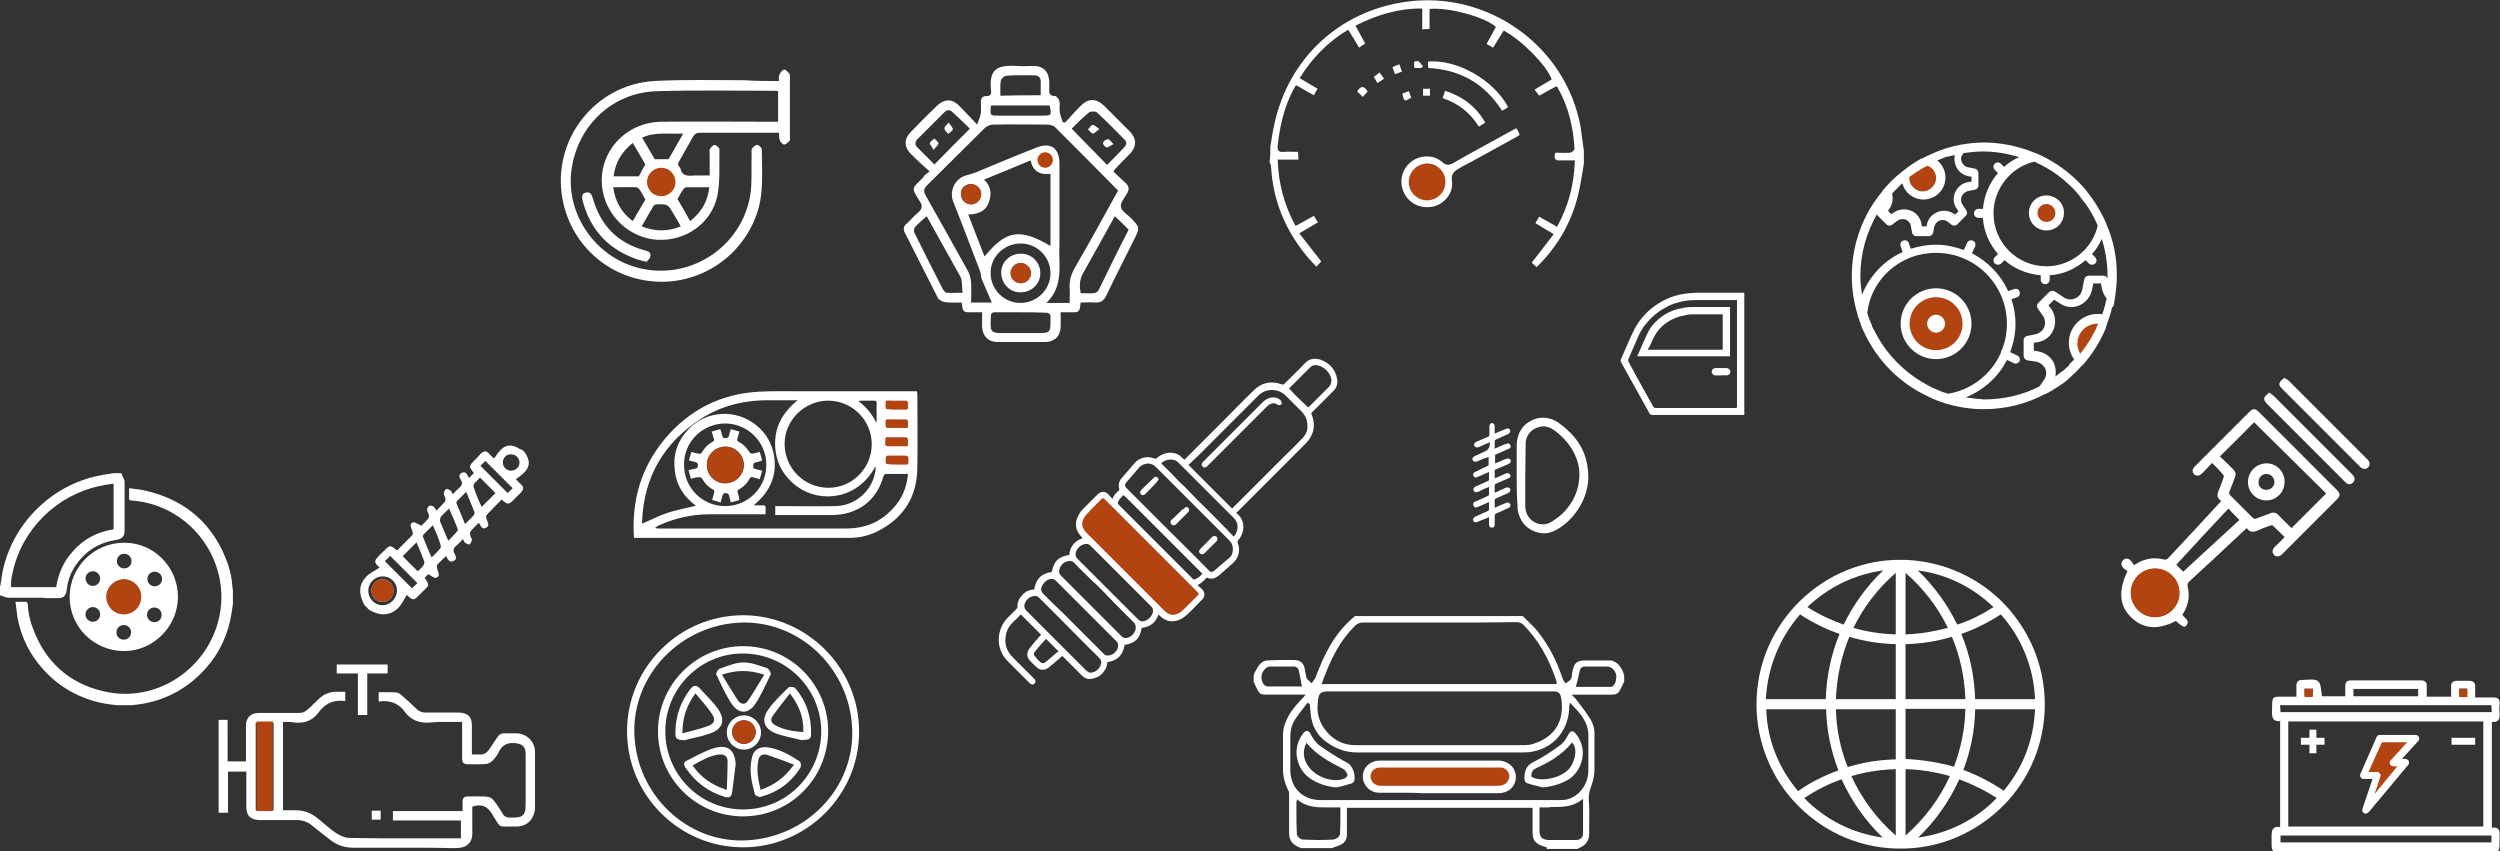 <?xml version="1.0" encoding="utf-8"?>
<!-- Generator: Adobe Illustrator 22.1.0, SVG Export Plug-In . SVG Version: 6.00 Build 0)  -->
<svg version="1.1" id="Capa_1" xmlns="http://www.w3.org/2000/svg" xmlns:xlink="http://www.w3.org/1999/xlink" x="0px" y="0px"
	 viewBox="0 0 614 209" style="enable-background:new 0 0 614 209;" xml:space="preserve">
<rect x="0" y="0" width="614" height="209" fill="#333333" stroke="none"/>
<style type="text/css">
	.st0{fill:#FFFFFF;}
	.st1{fill:#B24412;}
</style>
<g>
</g>
<g>
	<path class="st0" d="M493.3,196.5c5.6-6.3,8.9-14.5,8.9-23.5c0-9.4-3.7-17.9-9.6-24.3v0c0,0,0,0,0,0c-6.2-6.6-14.9-10.8-24.6-11.2
		h0l-0.7,0c-0.2,0-0.4,0-0.5,0c-0.2,0-0.4,0-0.5,0l-0.7,0h0c-9.7,0.3-18.4,4.6-24.6,11.2c0,0,0,0,0,0c0,0,0,0,0,0
		c-6,6.4-9.6,14.9-9.6,24.3c0,9,3.4,17.3,8.9,23.5c0,0,0,0,0,0c0,0,0.1,0,0.1,0.1c6.3,7,15.2,11.5,25.2,11.8l0,0l0.7,0
		c0.2,0,0.4,0,0.5,0c0.2,0,0.4,0,0.5,0l0.7,0v0C478,208.1,487,203.5,493.3,196.5C493.3,196.5,493.3,196.5,493.3,196.5
		C493.3,196.5,493.3,196.5,493.3,196.5z M433.8,174.2h14.7c0.1,5.2,1.2,10.2,3,15c-3.5,1.3-6.8,2.9-9.9,5.1
		C436.9,188.7,434,181.8,433.8,174.2z M442.1,150.9c3,2,6.3,3.6,9.7,4.8c-2.1,5-3.2,10.4-3.4,16h-14.7
		C434.1,163.8,437.2,156.5,442.1,150.9z M499.8,171.7h-14.7c-0.2-5.6-1.3-11-3.4-16c3.4-1.2,6.6-2.8,9.7-4.8
		C496.4,156.5,499.5,163.8,499.8,171.7z M465.6,155.8c-3.5-0.1-7-0.6-10.4-1.6c2.5-5.1,6-9.7,10.4-13.5V155.8z M465.6,158.2v13.5
		h-14.7c0.2-5.3,1.3-10.5,3.3-15.3C457.8,157.5,461.7,158.1,465.6,158.2z M468,158.2c3.9-0.1,7.7-0.7,11.4-1.8
		c2,4.8,3.1,9.9,3.3,15.3H468V158.2z M468,155.8v-15.1c4.4,3.8,7.9,8.4,10.4,13.5C475,155.1,471.5,155.7,468,155.8z M480.7,153.4
		c-2.4-4.9-5.6-9.4-9.7-13.3c7.2,0.9,13.6,4.2,18.6,9C486.8,150.9,483.9,152.4,480.7,153.4z M452.8,153.4c-3.1-1.1-6.1-2.5-8.9-4.3
		c5-4.8,11.4-8,18.6-9C458.4,144,455.2,148.5,452.8,153.4z M450.9,174.2h14.7v12.3c-4,0.1-8,0.7-11.8,1.9
		C452,183.9,451,179.1,450.9,174.2z M465.6,188.9v16.3c-4.7-4.1-8.4-9.1-10.9-14.6C458.2,189.6,461.8,189,465.6,188.9z M468,205.2
		v-16.3c3.7,0.1,7.4,0.7,10.9,1.7C476.4,196.1,472.7,201.1,468,205.2z M468,186.4v-12.3h14.7c-0.1,4.9-1.1,9.7-2.8,14.2
		C476,187.2,472,186.6,468,186.4z M485.1,174.2h14.7c-0.3,7.6-3.1,14.6-7.7,20c-3.1-2.1-6.4-3.8-9.9-5.1
		C484,184.4,485,179.4,485.1,174.2z M443.1,196c2.9-1.9,6-3.5,9.2-4.6c2.4,5.3,5.8,10.2,10.1,14.3
		C454.9,204.7,448.2,201.2,443.1,196z M471.1,205.7c4.3-4.1,7.7-9,10.1-14.3c3.2,1.2,6.3,2.7,9.2,4.6
		C485.4,201.2,478.6,204.7,471.1,205.7z"/>
	<g>
		<path class="st1" d="M509.7,81.4l3.2-2.2l3.2-0.3l0.2,0.9c0,0-1.3,3.7-1.5,3.9c-0.2,0.2-1.3,2-1.3,2l-1.3,1l-1.1,1.3l-1.3-1.1
			l-0.2-2.3l-0.2-1.8"/>
		<path class="st1" d="M476,43.8c0,1.8-1.7,3.2-3.7,3.2c-2,0-3.7-1.4-3.7-3.2c0-1.8,1.7-4,3.7-4C474.3,39.8,476,42,476,43.8z"/>
		<path class="st0" d="M475.5,88.2c4.8,0,8.7-3.9,8.7-8.7c0-4.8-3.9-8.7-8.7-8.7c-4.8,0-8.7,3.9-8.7,8.7
			C466.8,84.3,470.7,88.2,475.5,88.2z"/>
		<path class="st1" d="M475.5,73c3.6,0,6.5,2.9,6.5,6.5c0,3.6-2.9,6.5-6.5,6.5c-3.6,0-6.5-2.9-6.5-6.5C469,75.9,471.9,73,475.5,73z"
			/>
		<path class="st0" d="M475.5,77.3c1.2,0,2.2,1,2.2,2.2c0,1.2-1,2.2-2.2,2.2c-1.2,0-2.2-1-2.2-2.2C473.3,78.3,474.3,77.3,475.5,77.3
			z"/>
		<path class="st0" d="M502.6,48c-2.4,0-4.3,1.9-4.3,4.3c0,2.4,1.9,4.3,4.3,4.3s4.3-1.9,4.3-4.3C507,50,505,48,502.6,48z"/>
		<path class="st1" d="M502.6,54.5c-1.2,0-2.2-1-2.2-2.2c0-1.2,1-2.2,2.2-2.2c1.2,0,2.2,1,2.2,2.2C504.8,53.6,503.8,54.5,502.6,54.5
			z"/>
		<path class="st0" d="M519.1,75.1c0.1-0.6,0.2-1.1,0.3-1.7c0,0,0-0.1,0-0.1c0,0,0,0,0,0c0.3-1.9,0.5-3.8,0.5-5.7
			c0-4.5-0.9-8.8-2.6-12.6c0,0,0,0,0-0.1c-1.3-3-3-5.7-5-8.2c-1.2-1.5-2.6-2.8-4-4c-2.5-2.1-5.3-3.8-8.3-5.1c0,0,0,0-0.1,0
			c-3.9-1.6-8.2-2.6-12.6-2.6c-1.9,0-3.7,0.2-5.5,0.5c0,0,0,0,0,0c0,0-0.1,0-0.1,0c-0.4,0.1-0.9,0.2-1.3,0.3c0,0,0,0-0.1,0
			c-1.7,0.4-3.4,0.9-5,1.6c-0.1,0.1-0.3,0.1-0.4,0.2c-0.2,0.1-0.5,0.2-0.7,0.3c-0.2,0.1-0.5,0.2-0.7,0.3c-0.2,0.1-0.4,0.2-0.6,0.3
			c-0.1,0-0.1,0.1-0.2,0.1c0,0,0,0,0,0c-0.1,0-0.1,0.1-0.2,0.1c-0.2,0.1-0.3,0.2-0.5,0.2c-0.1,0.1-0.3,0.1-0.4,0.2
			c-0.2,0.1-0.3,0.2-0.5,0.3c-0.2,0.1-0.4,0.2-0.5,0.3c-0.1,0.1-0.2,0.1-0.3,0.2c-0.4,0.2-0.7,0.5-1.1,0.7c0,0-0.1,0-0.1,0.1
			c-0.2,0.1-0.4,0.3-0.6,0.4c0,0-0.1,0-0.1,0.1c-0.4,0.3-0.8,0.6-1.2,0.9c0,0,0,0,0,0c0,0,0,0,0,0c-1.8,1.4-3.4,3-4.9,4.8
			c0,0,0,0.1,0,0.1c-4.7,5.6-7.5,12.9-7.5,20.8c0,3.3,0.5,6.4,1.4,9.4c0,0,0,0,0,0c0,0,0,0.1,0,0.1c0.2,0.6,0.4,1.2,0.6,1.8
			c0.1,0.2,0.2,0.4,0.2,0.6c0.1,0.3,0.3,0.7,0.4,1c0.1,0.3,0.3,0.7,0.5,1c0.1,0.2,0.1,0.3,0.2,0.5c3.2,6.5,8.4,11.8,14.9,14.9
			c0.1,0.1,0.3,0.1,0.4,0.2c0.3,0.2,0.7,0.3,1,0.5c0.3,0.1,0.6,0.3,1,0.4c0.2,0.1,0.4,0.2,0.7,0.3c0.6,0.2,1.2,0.4,1.7,0.6
			c0,0,0.1,0,0.1,0c0,0,0,0,0,0c3,0.9,6.1,1.4,9.3,1.4c5.4,0,10.5-1.3,15-3.7c0,0,0.1,0,0.1,0c0.1,0,0.2-0.1,0.2-0.1
			c0.3-0.1,0.5-0.3,0.8-0.4c0.2-0.1,0.5-0.3,0.7-0.4c0.5-0.3,0.9-0.6,1.4-0.9c0.2-0.1,0.4-0.3,0.6-0.4c0.3-0.2,0.6-0.4,0.9-0.6
			c0.2-0.1,0.3-0.3,0.5-0.4c0.3-0.3,0.6-0.5,0.9-0.8c0.1-0.1,0.2-0.2,0.3-0.3c0.4-0.3,0.7-0.7,1.1-1c0,0,0.1-0.1,0.1-0.1
			c0.5-0.5,1-1,1.5-1.6c0,0,0,0,0.1,0c2.4-2.7,4.3-5.7,5.7-9c0.1-0.1,0.1-0.2,0.1-0.4c0.1-0.3,0.2-0.6,0.3-0.9c0,0,0,0,0,0
			c0.5-1.3,0.9-2.5,1.2-3.9C519.1,75.1,519.1,75.1,519.1,75.1z M508.1,89.8c-0.3,0.3-0.6,0.5-0.8,0.7c-0.1,0.1-0.2,0.2-0.3,0.3
			c-0.2,0.2-0.4,0.4-0.7,0.5c-0.2,0.1-0.3,0.3-0.5,0.4c-0.2,0.1-0.4,0.3-0.5,0.4c-0.2,0.1-0.3,0.2-0.5,0.4c0.2-1,0.1-2.1-0.3-3.2
			c-0.7-1.6-2.2-2.7-3.9-3l-1.1-0.2v-1.9l1.1-0.2c1.7-0.3,3.2-1.5,3.8-3.2c0.6-1.6,0.4-3.5-0.6-4.9l-0.7-0.9l1.4-1.4l1.4,0.9
			c1.4,1,3.2,1.2,4.8,0.5c1.6-0.7,2.7-2.1,3.1-3.8l0.3-1.6h1.9l0.2,1.1c0.2,1,0.6,1.9,1.2,2.6c-0.3,1.3-0.6,2.6-1.1,3.9
			c-0.3-0.1-0.7-0.1-1.1-0.1c-3.9,0-7.1,3.2-7.1,7.1c0,1.5,0.5,2.9,1.3,4.1c-0.4,0.4-0.8,0.8-1.2,1.2
			C508.2,89.7,508.1,89.8,508.1,89.8z M514.9,80.5c-1.1,2.3-2.4,4.4-4,6.4c-0.4-0.7-0.7-1.6-0.7-2.5c0-2.7,2.2-4.9,4.9-4.9
			c0.1,0,0.2,0,0.2,0c-0.1,0.3-0.2,0.6-0.4,0.8C515,80.4,514.9,80.4,514.9,80.5z M502.6,65.4c-7.2,0-13-5.8-13-13
			c0-6,4.2-11.3,10-12.7c2.1,0.9,4.1,2.1,5.9,3.4c0,0,0.1,0.1,0.1,0.1c0.3,0.2,0.6,0.5,0.9,0.7c0.1,0.1,0.2,0.1,0.3,0.2
			c0.2,0.2,0.4,0.4,0.6,0.6c0.2,0.1,0.3,0.3,0.5,0.4c0.1,0.1,0.2,0.2,0.2,0.2c0.6,0.5,1.1,1,1.6,1.6c0.1,0.1,0.1,0.1,0.2,0.2
			c0.1,0.2,0.3,0.3,0.4,0.5c0.2,0.2,0.4,0.4,0.5,0.6c0.1,0.1,0.2,0.2,0.2,0.3c0.2,0.3,0.5,0.6,0.7,0.9c0,0,0.1,0.1,0.1,0.1
			c1.4,1.8,2.5,3.8,3.4,5.9C513.9,61.2,508.6,65.4,502.6,65.4z M480.1,38.1c-0.2,0.8-0.1,1.7,0.2,2.5c0.5,1.4,1.7,2.4,3.2,2.7
			l0.7,0.1v1.2l-0.7,0.1c-1.5,0.2-2.7,1.2-3.3,2.5c-0.6,1.4-0.5,2.9,0.4,4.1l0.4,0.6l-0.8,0.8l-0.2-0.1c-1.2-0.9-2.8-1.1-4.2-0.5
			c-1.4,0.6-2.4,1.8-2.6,3.3l0,0.2h-1.2l-0.1-0.7c-0.3-1.5-1.3-2.7-2.7-3.2c-1.4-0.5-2.9-0.3-4.1,0.5l-0.6,0.4l-0.8-0.8l0.4-0.6
			c0.7-1.1,0.9-2.4,0.6-3.6c0.1-0.1,0.2-0.3,0.3-0.4c0.3-0.3,0.6-0.6,0.9-0.9c0.3-0.3,0.6-0.6,0.9-0.9c0.1-0.1,0.3-0.3,0.4-0.4
			c0.6,2.3,2.7,4,5.2,4c3,0,5.4-2.4,5.4-5.4c0-1.7-0.8-3.2-2-4.2c0.7-0.3,1.3-0.5,2-0.8c0.1,0,0.1,0,0.2-0.1
			C478.6,38.5,479.3,38.2,480.1,38.1z M469,43.4c0.1-0.1,0.2-0.1,0.3-0.2c0.4-0.3,0.9-0.6,1.3-0.9c0.2-0.1,0.4-0.3,0.7-0.4
			c0,0,0.1,0,0.1-0.1c0.5-0.3,0.9-0.6,1.4-0.8c0.2-0.1,0.4-0.2,0.6-0.3c1.3,0.5,2.1,1.7,2.1,3c0,1.8-1.5,3.3-3.3,3.3
			c-1.8,0-3.3-1.5-3.3-3.3C469,43.6,469,43.5,469,43.4z M469.1,63.3C469.1,63.3,469.2,63.3,469.1,63.3c0.1,0,0.2-0.1,0.2-0.1
			c1.9-0.7,4-1.1,6.2-1.1c9.6,0,17.4,7.8,17.4,17.4c0,2.5-0.5,4.9-1.5,7c0,0,0,0,0,0.1c0,0,0,0,0,0.1c-2.3,5.1-7,9-12.9,10
			c0,0,0,0,0,0c-0.5-0.2-1.1-0.3-1.6-0.5c-0.2-0.1-0.5-0.2-0.7-0.3c-0.2-0.1-0.5-0.2-0.7-0.3c-0.3-0.1-0.6-0.3-1-0.4
			c-0.1-0.1-0.2-0.1-0.3-0.2c-6-3-11-7.9-13.9-13.9c-0.1-0.1-0.1-0.2-0.2-0.3c-0.2-0.3-0.3-0.6-0.4-1c-0.1-0.2-0.2-0.5-0.3-0.7
			c-0.1-0.2-0.2-0.5-0.3-0.7c-0.2-0.5-0.4-1.1-0.5-1.6c0,0,0,0,0,0C459.4,70.4,463.6,65.5,469.1,63.3z M482.8,97.6
			c4.4-1.8,8-5,10.1-9.2l1.7,0.8c0.1,0.1,0.3,0.1,0.4,0.1c0.4,0,0.8-0.2,1-0.6c0.2-0.5,0-1.2-0.6-1.4l-1.7-0.8
			c0.8-2.2,1.3-4.5,1.3-6.9c0-2.1-0.3-4.1-1-6.1l1.4-0.5c0.6-0.2,0.8-0.8,0.6-1.4c-0.2-0.6-0.8-0.8-1.4-0.6l-1.4,0.5
			c-1.8-4-5-7.3-8.9-9.3l0.8-1.7c0.2-0.5,0-1.2-0.6-1.4c-0.5-0.2-1.2,0-1.4,0.6l-0.8,1.7c-2.2-0.8-4.5-1.3-6.9-1.3
			c-2.1,0-4.1,0.4-6.1,1l-0.5-1.4c-0.2-0.6-0.8-0.8-1.4-0.6c-0.6,0.2-0.8,0.8-0.6,1.4l0.5,1.4c-4.5,2-8.1,5.8-10,10.5
			c-0.2-1.5-0.4-3.1-0.4-4.6c0-5.5,1.5-10.7,4.1-15.2c0.1,0.2,0.1,0.3,0.2,0.4l2.1,2.1c0.4,0.4,1,0.4,1.4,0.1l1.3-1
			c0.6-0.4,1.3-0.5,2-0.3c0.7,0.3,1.2,0.9,1.3,1.6l0.3,1.6c0.1,0.5,0.5,0.9,1.1,0.9h3c0.5,0,1-0.4,1.1-0.9l0.2-1.2
			c0.1-0.7,0.6-1.4,1.3-1.7c0.7-0.3,1.5-0.2,2.1,0.3l0.9,0.7c0.4,0.3,1,0.3,1.4-0.1l2.1-2.1c0.4-0.4,0.4-0.9,0.1-1.4l-0.9-1.3
			c-0.4-0.6-0.5-1.4-0.2-2.1c0.3-0.7,0.9-1.1,1.6-1.3l1.6-0.3c0.5-0.1,0.9-0.5,0.9-1.1v-3c0-0.5-0.4-1-0.9-1.1l-1.6-0.3
			c-0.7-0.1-1.3-0.6-1.6-1.3c-0.3-0.7-0.2-1.4,0.3-2l0.1-0.2c1.5-0.2,3.1-0.4,4.7-0.4c3.1,0,6.1,0.5,9,1.4c-1.4,0.6-2.6,1.4-3.7,2.4
			l-0.8-0.8c-0.4-0.4-1.1-0.4-1.5,0s-0.4,1.1,0,1.5l0.8,0.8c-2.1,2.4-3.4,5.5-3.7,8.8h-1.1c-0.6,0-1.1,0.5-1.1,1.1
			c0,0.6,0.5,1.1,1.1,1.1h1.1c0.2,3.4,1.6,6.4,3.7,8.9l-0.8,0.8c-0.4,0.4-0.4,1.1,0,1.5c0.2,0.2,0.5,0.3,0.8,0.3
			c0.3,0,0.6-0.1,0.8-0.3l0.8-0.8c2.4,2.1,5.5,3.4,8.9,3.7v1.1c0,0.6,0.5,1.1,1.1,1.1c0.6,0,1.1-0.5,1.1-1.1v-1.1
			c3.3-0.2,6.4-1.6,8.8-3.7l0.8,0.8c0.2,0.2,0.5,0.3,0.8,0.3c0.3,0,0.6-0.1,0.8-0.3c0.4-0.4,0.4-1.1,0-1.5l-0.8-0.8
			c1-1.1,1.8-2.4,2.4-3.7c0.9,2.8,1.4,5.9,1.4,9c0,0.3,0,0.6,0,0.8c-0.1-0.5-0.5-0.8-1-0.8H513c-0.5,0-1,0.4-1.1,0.9l-0.5,2.5
			c-0.2,1-0.8,1.8-1.8,2.2c-0.9,0.4-1.9,0.3-2.8-0.3l-2.1-1.4c-0.4-0.3-1-0.2-1.4,0.1l-2.7,2.7c-0.4,0.4-0.4,1-0.1,1.4l1.2,1.7
			c0.6,0.8,0.7,1.9,0.4,2.8c-0.4,0.9-1.2,1.6-2.2,1.8l-2,0.4c-0.5,0.1-0.9,0.5-0.9,1.1v3.8c0,0.5,0.4,1,0.9,1.1l2.1,0.3
			c1,0.2,1.8,0.8,2.3,1.7c0.4,0.9,0.3,2-0.3,2.8l-1.1,1.6c-4.1,2.1-8.7,3.2-13.6,3.2C485.8,98,484.3,97.8,482.8,97.6z"/>
	</g>
	<g>
		<path class="st0" d="M9.4,146.8c-2.4,0-4.8,0-7.2,0c-0.4,0-0.8-0.1-1.1-0.2c-0.1,0-0.1-0.1-0.2-0.1L0,146.2V144l0.1-0.2
			c0,0,0-0.1,0-0.1c0,0,0,0,0,0c0.1-0.4,0.1-0.8,0.2-1.1c0.1-0.8,0.2-1.7,0.4-2.5c2.5-11.6,12-21,23.7-23.3c0.8-0.2,1.6-0.3,2.4-0.4
			c0.4-0.1,0.7-0.1,1.1-0.2l0.1,0h1.8l0.3,0.8c0,0,0.1,0.1,0.1,0.2c0.2,0.3,0.4,0.7,0.4,1.2c0,4,0,8.1,0,12l0,0c0,1.7-1.1,2-2,2.2
			c-3.5,0.5-6.5,2-8.8,4.7c-1.9,2.1-3.1,4.6-3.4,7.5l0,0c-0.1,0.6-0.2,1.2-0.7,1.7c-0.5,0.4-1.1,0.4-1.7,0.4l-2.5,0
			C10.8,146.8,10.1,146.8,9.4,146.8z M2.7,144.2c2.9,0,5.9,0,8.8,0l2.3,0c0.5-3.3,1.8-6.2,4-8.7c2.7-3.1,6.1-4.9,10.1-5.5
			c0-3.7,0-7.5,0-11.2c-0.3,0-0.6,0.1-0.8,0.1c-0.8,0.1-1.5,0.2-2.3,0.4c-10.7,2.1-19.4,10.6-21.7,21.3c-0.2,0.8-0.3,1.5-0.4,2.4
			C2.8,143.3,2.7,143.7,2.7,144.2C2.7,144.1,2.7,144.1,2.7,144.2z"/>
		<path class="st0" d="M28.8,173.2c-1-0.1-2-0.2-3.1-0.4c-5.9-1.1-11-3.9-15-8.3c-3.4-3.7-5.5-8-6.4-12.8c-0.2-1.3-0.3-2.5-0.5-3.9
			c1,0,1.8,0,2.7,0c0.1,0,0.2,0.3,0.3,0.5c0.1,2,0.5,4,1.2,5.8c3,8.3,8.8,13.7,17.5,15.7c12.9,3,25.7-5.5,28.4-18.5
			c2.6-12.8-5.8-25.4-18.7-28c-1-0.2-2-0.3-3-0.4c-0.4,0-0.5-0.1-0.5-0.6c0-0.8,0-1.5,0-2.4c1.5,0.2,3,0.3,4.4,0.7
			c9.9,2.4,16.5,8.4,19.9,18c0.6,1.9,1,3.8,1.1,5.8c0,0.2,0.1,0.3,0.1,0.5c0,1.1,0,2.2,0,3.4c-0.1,0.7-0.2,1.4-0.3,2.1
			c-0.8,5.3-2.9,9.9-6.5,13.9c-4.1,4.5-9.1,7.4-15.1,8.5c-1,0.2-2.1,0.3-3.1,0.4C30.9,173.2,29.9,173.2,28.8,173.2z"/>
		<path class="st0" d="M43.7,146.6c0,7.2-6,13.3-13.2,13.3c-7.4,0-13.4-5.9-13.4-13.3c0-7.3,6-13.3,13.3-13.3
			C37.7,133.2,43.7,139.2,43.7,146.6z M26.2,146.5c0,2.3,1.9,4.2,4.2,4.2c2.3,0,4.2-1.9,4.2-4.2c0-2.3-1.9-4.2-4.2-4.2
			C28.1,142.4,26.2,144.3,26.2,146.5z M38,144c1,0,1.8-0.8,1.8-1.8c0-1-0.8-1.8-1.8-1.8c-1,0-1.8,0.8-1.8,1.8
			C36.2,143.2,37,144,38,144z M22.8,143.9c1,0,1.8-0.8,1.8-1.8c0-1-0.8-1.8-1.8-1.8c-1,0-1.8,0.8-1.8,1.8
			C21.1,143.1,21.8,143.9,22.8,143.9z M24.6,150.9c0-1-0.8-1.8-1.8-1.8c-1,0-1.8,0.8-1.8,1.8c0,1,0.8,1.8,1.8,1.8
			C23.8,152.7,24.6,151.9,24.6,150.9z M30.4,157.1c1,0,1.8-0.8,1.8-1.8c0-1-0.8-1.8-1.8-1.8c-1,0-1.8,0.8-1.8,1.8
			C28.6,156.3,29.3,157.1,30.4,157.1z M39.7,151c0-1-0.8-1.8-1.8-1.8c-1,0-1.8,0.8-1.8,1.8c0,1,0.8,1.8,1.8,1.8
			C39,152.8,39.7,152,39.7,151z M30.5,136c-1,0-1.8,0.8-1.8,1.8c0,1,0.8,1.8,1.8,1.8c1,0,1.8-0.8,1.8-1.8
			C32.3,136.8,31.5,136,30.5,136z"/>
	</g>
	<g>
		<path class="st0" d="M191.3,19.9c0-0.6-0.1-1.3,0.2-1.7c0.2-0.5,0.8-1.1,1.1-1.1c0.5,0,0.9,0.6,1.3,1c0.1,0.1,0.1,0.5,0.1,0.7
			c0,5,0,9.9,0,14.9c0,0.3,0.1,0.7-0.1,0.9c-0.4,0.4-0.9,0.9-1.3,0.9c-0.4,0-0.9-0.6-1.1-1.1c-0.2-0.5-0.1-1.1-0.2-1.8
			c-0.5,0-0.9,0-1.3,0c-6,0-12,0-18,0c-0.9,0-1.4,0.3-1.8,1c-1.1,2-2.3,4-3.4,6c-0.3,0.5-0.4,1,0.1,1.4c0.1,0.1,0.2,0.2,0.2,0.3
			c0.4,2.1,2,1.9,3.5,1.8c1.2,0,2.4,0,3.7,0c0-1.7,0-3.4,0-5.1c0-0.4-0.1-0.9,0-1.3c0.3-0.5,0.8-1.1,1.2-1.1c0.4,0,1.2,0.7,1.2,1.1
			c-0.1,3.8,0.2,7.6-0.5,11.3c-1.4,6.8-7.7,11.2-14.6,10.9c-6.6-0.3-12.4-5.4-13.6-12.1c-1.5-8.8,5.2-16.8,14.5-16.9
			c9-0.1,18,0,27,0c0.5,0,1,0,1.6,0c0-2.6,0-5,0-7.5c-0.2,0-0.3-0.1-0.5-0.1c-9.8,0-19.6-0.2-29.3,0.1c-10.8,0.3-19.3,8.3-20.9,19
			c-1.7,11.2,6.1,22.3,17.3,24.6c12.8,2.7,25.2-6.2,26.7-19.1c0.3-3,0.1-6.1,0.2-9.2c0-0.4-0.1-0.9,0.1-1.2c0.3-0.4,0.9-1,1.3-0.9
			c0.4,0,1.1,0.7,1.1,1.1c0,5.5,0.6,11-1.4,16.3c-3.9,10.5-14.3,17.1-25.4,16.1c-11.3-1-20.3-9.4-22.2-20.5
			c-2.5-14.3,8-27.8,22.5-28.7c7.4-0.4,14.8-0.2,22.2-0.2C185.6,19.9,188.4,19.9,191.3,19.9z M157.7,33.8c1.1,1.9,2.1,3.6,3.1,5.3
			c1.2,0,2.3,0,3.4,0c1.2-2,2.3-4.1,3.6-6.3C164.3,33,161,32.3,157.7,33.8z M169.5,54.3c2.8-2.2,4.3-4.8,4.7-8.3c-2,0-3.9,0-5.7,0
			c-0.2,0-0.6,0.3-0.7,0.5c-0.5,0.7-0.9,1.5-1.4,2.4C167.4,50.6,168.4,52.3,169.5,54.3z M150.6,46c0.5,3.5,2,6.2,4.8,8.3
			c1.1-1.9,2.1-3.6,3.1-5.3c-0.5-0.9-0.9-1.7-1.4-2.4c-0.2-0.3-0.5-0.6-0.8-0.6C154.5,45.9,152.6,46,150.6,46z M167.2,55.6
			c-0.6-1.1-1.2-2.1-1.8-3.1c-1.4-2.4-1.4-2.4-4.2-2.3c-0.2,0-0.6,0.2-0.7,0.4c-1,1.6-1.9,3.3-2.9,5C160.9,56.9,164,56.9,167.2,55.6
			z M158.5,40.4c-1-1.7-2-3.5-3.1-5.3c-2.7,2.2-4.3,4.8-4.7,8.2c2.2,0,4.2,0,6.2,0C157.4,42.3,157.9,41.4,158.5,40.4z M165.4,44.6
			c0-1.7-1.5-3.1-3.1-3c-1.6,0-3,1.5-2.9,3.1c0,1.6,1.4,3,3,3C164.2,47.7,165.5,46.4,165.4,44.6z"/>
		<path class="st0" d="M158.8,64.3c-1.2-0.3-2.2-0.5-3.1-0.9c-6.6-2.5-10.8-7.2-12.6-14.1c-0.2-0.9-0.3-1.8,0.8-2
			c1.1-0.3,1.4,0.5,1.7,1.4c1.9,6.7,6.1,11,12.8,12.8c0.8,0.2,1.6,0.5,1.3,1.5C159.7,63.5,159.1,63.9,158.8,64.3z"/>
	</g>
	<g>
		<path class="st0" d="M129,111.3c1.8,2.8,0.7,4.3-2.3,6.4c0.4,0.4,0.8,0.9,1.3,1.3c0.7,0.6,0.6,1.2,0,1.9c-0.6,0.6-1.2,1.2-1.8,1.8
			c-1.3,1.3-1.5,1.3-3,0c-1.2,1.2-2.5,2.5-3.7,3.8c-0.2,0.2-0.1,0.7,0,1c0.2,0.7,0.9,1.6-0.1,2.1c-1.1,0.6-1.3-0.5-1.8-1.2
			c-0.7,0.7-1.4,1.3-2,2.1c-0.2,0.2-0.2,0.7-0.1,1c0.1,0.4,0.4,0.8,0.4,1.1c-0.1,0.4-0.3,0.9-0.6,1.1c-0.2,0.1-0.8-0.2-1.1-0.4
			c-0.2-0.2-0.3-0.5-0.5-0.9c-0.6,0.6-1,1.1-1.6,1.6c-0.8,0.6-0.9,1.2-0.4,2.1c0.4,0.7,0.5,1.4-0.4,1.7c-0.8,0.4-1.2-0.2-1.5-0.8
			c0-0.1-0.1-0.2-0.3-0.4c-0.7,0.7-1.5,1.4-2.1,2.1c-0.2,0.2-0.1,0.7,0,1.1c0.2,0.8,0.9,1.7-0.3,2.1c-0.4,0.2-1.2-0.5-1.9-0.9
			c-0.1,0.1-0.5,0.5-0.9,0.9c1.2,1.8,1.2,1.8-0.4,3.3c-0.2,0.2-0.5,0.5-0.7,0.7c-1.7,1.7-1.7,1.7-3.3,0.2c-0.7,1.1-1.2,2.4-2.2,3.3
			c-2.1,2-4.6,1.8-7,0.4c-0.4-0.4-0.8-0.8-1.2-1.2c-1.3-2.4-1.6-4.8,0.4-6.9c0.9-1,2.2-1.5,3.3-2.3c0,0-0.1-0.2-0.3-0.3
			c-1-1-1-1.4,0-2.4c0.4-0.5,0.9-0.9,1.4-1.4c1.5-1.5,1.5-1.5,3.2-0.1c1.2-1.2,2.5-2.5,3.8-3.8c0.1-0.2,0.1-0.6,0-0.9
			c-0.2-0.8-1-1.7,0.1-2.2c0.4-0.2,1.3,0.5,2.1,0.8c0.4-0.4,1.1-1,1.7-1.8c0.2-0.2,0.2-0.6,0.1-0.9c-0.1-0.4-0.4-0.8-0.4-1.2
			c0-0.4,0.3-0.9,0.6-1c0.3-0.1,0.8,0.1,1.1,0.3c0.2,0.2,0.3,0.5,0.6,0.9c0.7-0.7,1.4-1.4,2-2.1c0.2-0.2,0.2-0.6,0.2-0.9
			c-0.1-0.4-0.4-0.8-0.4-1.2c0-0.4,0.3-0.9,0.6-1.1c0.3-0.1,0.8,0.2,1.1,0.4c0.2,0.2,0.3,0.5,0.5,0.9c0.5-0.5,0.9-1,1.4-1.4
			c0.8-0.7,1.2-1.3,0.5-2.3c-0.4-0.6-0.4-1.3,0.4-1.6c0.7-0.3,1.1,0.1,1.4,0.8c0.1,0.1,0.2,0.3,0.3,0.5c0.4-0.4,0.8-0.8,1.2-1.2
			c-1.3-1.7-1.3-1.7,0.2-3.2c0.5-0.5,1-1,1.4-1.5c0.8-0.8,1.5-0.9,2.2,0c0.3,0.4,0.7,0.7,1,1c0.2,0,0.3,0,0.3-0.1
			c1.8-2.8,3.4-3.9,6.2-2.1C128.3,110.4,128.7,110.8,129,111.3z M102.3,133.2c-1.2,1.2-2.3,2.3-3.4,3.4c1.2,1.2,2.4,2.4,3.7,3.7
			c0.5-0.5,1-0.9,1.3-1.3c0.2-0.3,0.4-0.8,0.3-1.1C103.6,136.3,103,134.8,102.3,133.2z M118.3,124.5c1.2-1.2,2.3-2.3,3.4-3.4
			c-1.3-1.3-2.5-2.5-3.8-3.8c-0.5,0.5-0.9,0.9-1.3,1.3c-0.2,0.2-0.4,0.7-0.3,0.9C116.8,121.2,117.5,122.8,118.3,124.5z M114.5,120.8
			c-0.8,0.8-1.5,1.5-2.2,2.2c-0.1,0.2-0.3,0.5-0.2,0.6c0.7,1.7,1.4,3.3,2.1,5.1c0.8-0.8,1.5-1.4,2.1-2.1c0.2-0.2,0.3-0.7,0.2-0.9
			C115.9,124.1,115.2,122.6,114.5,120.8z M110.1,132.8c0.8-0.8,1.5-1.5,2.1-2.2c0.2-0.2,0.3-0.5,0.2-0.7c-0.6-1.6-1.3-3.2-2.1-5
			c-0.8,0.8-1.4,1.3-2,2c-0.2,0.3-0.3,0.9-0.2,1.2C108.7,129.6,109.4,131.1,110.1,132.8z M106.3,129c-0.8,0.8-1.5,1.5-2.2,2.2
			c-0.2,0.2-0.3,0.5-0.2,0.7c0.6,1.6,1.3,3.2,2.1,5c0.8-0.8,1.5-1.4,2.1-2.2c0.2-0.2,0.2-0.7,0.1-0.9
			C107.7,132.2,107.1,130.7,106.3,129z M125.9,119.9c-2.2-2.2-4.4-4.4-6.7-6.7c-0.4,0.4-0.8,0.8-1.2,1.2c2.2,2.2,4.4,4.4,6.7,6.7
			C125.1,120.7,125.5,120.3,125.9,119.9z M94.5,137.8c0.5,0.5,0.9,0.9,1.3,1.3c1.8,1.8,3.6,3.6,5.4,5.4c0.5-0.5,0.9-0.9,1.3-1.3
			c-0.5-0.5-0.9-0.9-1.3-1.3c-1.8-1.8-3.6-3.6-5.4-5.4C95.4,137,95,137.4,94.5,137.8z M96.4,147.6c1.4-1.4,1.5-3.6,0.1-5
			c-1.4-1.4-3.6-1.4-5,0c-1.4,1.4-1.4,3.6,0,5C92.8,149,95,149,96.4,147.6z M127,115c0.8-0.8,0.8-2.1-0.1-2.9
			c-0.8-0.7-2.1-0.7-2.8,0c-0.8,0.8-0.8,2.2,0,2.9C124.8,115.8,126.2,115.8,127,115z"/>
		<path class="st0" d="M92,147c1.1,1.1,2.8,1.1,3.9,0c1-1.1,1-2.8,0-3.9c-1.1-1.1-2.8-1.1-3.9,0C90.9,144.2,91,146,92,147z"/>
		<path class="st1" d="M92,147c-1.1-1.1-1.1-2.8,0-3.9c1.1-1.1,2.8-1.1,3.9,0c1.1,1.1,1.1,2.8,0,3.9C94.9,148.1,93.1,148.1,92,147z"
			/>
	</g>
	<g>
		<path class="st0" d="M211,179.7c0,15.6-12.9,28.4-28.5,28.4c-15.7,0-28.5-12.8-28.5-28.5c0-15.7,12.8-28.5,28.6-28.5
			C198.2,151.2,211,164,211,179.7z M183.1,206.4c15-0.6,26.8-12.9,26.2-27.4c-0.6-14.8-12.8-26.5-27.2-26.1
			c-14.9,0.5-26.8,12.8-26.3,27.4C156.3,195.1,168.6,207,183.1,206.4z"/>
		<path class="st0" d="M182.5,158.7c11.6,0,20.9,9.4,20.9,20.9c-0.1,11.6-9.3,20.9-20.9,20.9c-11.5,0-20.9-9.3-20.9-20.9
			C161.6,168.1,171,158.7,182.5,158.7z M182.6,160.5c-10.5-0.1-19.2,8.5-19.2,19.1c0,10.6,8.5,19.2,19.1,19.2
			c10.6,0,19.1-8.5,19.2-19.1C201.7,169.2,193.2,160.6,182.6,160.5z"/>
		<path class="st0" d="M182.6,162.7c2.1,0,3.9,0.8,5.8,1.4c0.4,0.1,1,1.2,0.9,1.5c-1.2,2.5-2.3,5-3.8,7.3c-1.7,2.5-4,2.5-5.7,0.1
			c-1.6-2.3-2.7-4.9-3.9-7.4c-0.1-0.3,0.5-1.3,0.9-1.4C178.6,163.6,180.6,162.7,182.6,162.7z M177.3,165.7c1.4,2.2,2.6,4.3,3.9,6.3
			c0.7,1,1.8,1.2,2.5,0.1c1.4-2,2.6-4.2,4-6.4C184,164.5,180.9,164.5,177.3,165.7z"/>
		<path class="st0" d="M180.6,188.8 M179.8,194.7c-0.2,1.1-0.8,1.3-1.8,1c-4.1-1.2-7.2-3.6-9.6-7.1c-0.5-0.7-0.6-1.4,0.3-1.8
			c2.2-1.1,4.4-2.4,6.8-3.1c3.3-0.9,4.9,0.5,5.2,3.9 M178.5,194c0.1-2.6,0.2-4.8,0.2-7c0-1.3-0.8-1.8-2.1-1.7
			c-2.4,0.3-4.4,1.5-6.5,2.7C172.2,191,174.8,192.8,178.5,194z"/>
		<path class="st0" d="M188.1,183.5c3.1,0.3,5.7,1.8,8.3,3.5c0.3,0.2,0.4,1.1,0.2,1.5c-2.3,3.7-5.6,6.1-9.8,7.2
			c-0.4,0.1-1.3-0.3-1.4-0.6c-0.8-3-1.5-6-0.7-9.1C185.1,184.3,186.2,183.5,188.1,183.5z M195,187.8c-2.3-0.9-4.5-1.7-6.6-2.4
			c-0.9-0.3-1.8,0-2.1,1.1c-0.6,2.5-0.1,5,0.5,7.5C190.2,192.8,192.8,190.9,195,187.8z"/>
		<path class="st0" d="M168.2,181.8c-2.2-0.1-2.4-0.3-2.3-2.4c0.1-3.7,1.3-7.1,3.6-10.1c0.8-1,1.5-1.2,2.4-0.2
			c1.5,1.7,3.2,3.2,4.5,5.1c1.8,2.7,1.1,4.8-1.9,5.9C172.4,180.9,170.2,181.2,168.2,181.8z M167.6,180.1c2.3-0.6,4.4-1.1,6.3-1.8
			c1.6-0.6,1.9-1.5,1-2.9c-1.2-1.8-2.6-3.3-4.1-5.1C168.6,173.3,167.6,176.3,167.6,180.1z"/>
		<path class="st0" d="M196.9,181.8c-2.1-0.6-4.3-0.9-6.4-1.7c-2.8-1.1-3.6-3.2-1.9-5.7c1.4-2.1,3.3-3.8,5.1-5.6
			c0.2-0.2,1.2-0.1,1.5,0.1c2.9,3.3,4.1,7.2,4,11.5C199.1,182.1,197.9,181.5,196.9,181.8z M194,170.3c-1.5,1.9-2.9,3.7-4.2,5.5
			c-0.7,0.9-0.4,1.8,0.6,2.3c2.1,1.2,4.4,1.5,6.9,1.7C197.4,176.2,196.3,173.3,194,170.3z"/>
		<path class="st0" d="M182.7,184.1c-2.3,0-4.2-1.9-4.2-4.2c0-2.3,1.9-4.2,4.2-4.2s4.2,1.9,4.2,4.2
			C186.9,182.2,185,184.1,182.7,184.1z M182.7,176.9c-1.6,0-2.9,1.3-2.9,2.9s1.3,2.9,2.9,2.9c1.6,0,2.9-1.3,2.9-2.9
			S184.3,176.9,182.7,176.9z"/>
	</g>
	<g>
		<path class="st0" d="M428.4,71.9c0,10,0,20,0,30c-0.1,0-0.3,0-0.4,0c-7.4,0-14.9,0-22.3,0c-0.3,0-0.4-0.1-0.6-0.4
			c-0.8-1.5-1.7-3-2.5-4.5c-0.7-1.2-1.3-2.4-2-3.6c-0.8-1.5-1.7-3-2.5-4.5c-0.1-0.2-0.1-0.4,0-0.7c0.9-2,1.8-4.1,2.7-6.1
			c0.7-1.5,1.5-2.9,2.6-4.2c1.7-2,3.8-3.5,6.2-4.6c1.2-0.5,2.5-0.9,3.8-1.1c1.3-0.2,2.7-0.3,4-0.3c3.6,0,7.1,0,10.7,0
			C428,71.9,428.2,71.9,428.4,71.9z M426.6,100.1c0-8.8,0-17.6,0-26.4c-0.2,0-0.3,0-0.4,0c-3,0-5.9,0-8.9,0c-1.3,0-2.7,0-4,0.3
			c-1.4,0.3-2.8,0.7-4,1.4c-0.9,0.5-1.8,1-2.6,1.7c-0.9,0.7-1.7,1.5-2.4,2.4c-1.1,1.2-1.8,2.7-2.4,4.2c-0.7,1.6-1.4,3.1-2,4.6
			c0,0.1,0,0.3,0,0.4c0.5,1,1.1,2,1.6,3c0.7,1.3,1.4,2.5,2.1,3.8c0.8,1.4,1.6,2.9,2.4,4.3c0.2,0.3,0.3,0.4,0.7,0.4
			c6.5,0,13,0,19.6,0C426.3,100.1,426.5,100.1,426.6,100.1z"/>
		<path class="st0" d="M424.9,87.5c-7.6,0-15.2,0-22.8,0c0.3-0.6,0.5-1.2,0.8-1.8c0.6-1.4,1.2-2.8,1.9-4.2c0.6-1.2,1.4-2.1,2.4-3
			c1.7-1.5,3.6-2.4,5.8-2.8c0.8-0.2,1.7-0.3,2.6-0.3c3,0,6,0,8.9,0c0.1,0,0.3,0,0.4,0C424.9,79.5,424.9,83.5,424.9,87.5z
			 M404.7,85.9c6.2,0,12.3,0,18.4,0c0-2.9,0-5.8,0-8.7c-0.2,0-0.3,0-0.4,0c-2.3,0-4.7,0-7,0c-0.7,0-1.4,0.1-2.1,0.3
			c-1.3,0.2-2.5,0.7-3.6,1.3c-1.2,0.7-2.2,1.6-3,2.7c-0.8,1.1-1.3,2.4-1.9,3.7C404.9,85.4,404.8,85.6,404.7,85.9z"/>
		<path class="st0" d="M422.6,92.2c-0.4,0-0.8,0-1.2,0c-0.6,0-1-0.4-1-0.9c0-0.5,0.4-0.9,1-0.9c0.9,0,1.7,0,2.6,0c0.6,0,1,0.5,1,0.9
			c0,0.4-0.4,0.9-1,0.9C423.5,92.1,423.1,92.2,422.6,92.2z"/>
	</g>
	<g>
		<path class="st0" d="M534.4,152.5c-4.4,2.3-8,2-11-0.9c-2.9-2.8-3.2-6.5-0.9-11.3c-0.3-0.3-0.8-0.5-1.1-0.9
			c-0.5-0.6-0.5-1.3,0-1.8c0.5-0.5,1.2-0.6,1.8,0c0.4,0.3,0.6,0.8,0.9,1.2c0.6-0.3,1-0.6,1.4-0.8c1.9-0.9,3.8-1.1,5.9-0.6
			c0.3,0.1,0.8,0,1-0.2c4.3-4.6,8.7-9.3,13-14c0,0,0.1-0.1,0.1-0.2c-1.3-0.8-0.9-1.8-0.4-3c0.4-0.9,0.7-1.8,1-2.7
			c0.1-0.2,0.1-0.6-0.1-0.7c-0.8-1-1.7-1.9-2.7-2.9c-0.9,0.9-1.6,1.7-2.4,2.5c-0.7,0.7-1.5,0.8-2,0.3c-0.6-0.6-0.5-1.3,0.2-2
			c4.5-4.5,9-9,13.4-13.4c0.8-0.8,1.4-0.8,2.2,0c6.4,6.4,12.9,12.9,19.3,19.3c0.8,0.8,0.8,1.4,0,2.2c-4.5,4.5-9,9-13.5,13.5
			c-0.7,0.7-1.5,0.7-2,0.2c-0.5-0.6-0.5-1.3,0.2-2c0.8-0.8,1.6-1.5,2.4-2.4c-1-1-1.9-1.9-2.9-2.8c-0.1-0.1-0.5-0.1-0.7,0
			c-0.9,0.3-1.9,0.7-2.8,1.1c-1.1,0.5-2.1,0.7-2.9-0.5c-1,0.9-1.9,1.8-2.9,2.7c-3.7,3.5-7.4,6.9-11.2,10.4c-0.4,0.4-0.5,0.7-0.4,1.3
			c0.6,2.5,0.1,4.8-1.3,6.9c0.6,0.9,2.1,1.5,0.8,2.8C536.5,154.1,535.9,153.9,534.4,152.5z M545.2,112.1c1.1,1,2.2,2.1,3.3,3.2
			c0.6,0.6,0.7,1.2,0.4,1.9c-0.4,1.1-0.8,2.2-1.3,3.4c-0.2,0.4-0.2,0.7,0.2,1.1c1.8,1.8,3.6,3.6,5.4,5.4c0.4,0.4,0.7,0.4,1.1,0.2
			c1.1-0.4,2.2-0.8,3.2-1.2c0.9-0.4,1.6-0.2,2.2,0.5c1,1.1,2.1,2.1,3.1,3.1c2.8-2.8,5.6-5.6,8.5-8.5c-5.9-5.8-11.8-11.7-17.7-17.5
			C551,106.4,548.1,109.2,545.2,112.1z M535.2,145.7c0.1-3.2-2.5-5.9-5.8-6c-3.2-0.1-5.9,2.5-6,5.7c-0.1,3.3,2.5,6.1,5.8,6.1
			C532.5,151.6,535.1,149,535.2,145.7z M536.2,140.4c4.6-4.2,9.2-8.5,13.8-12.7c-0.9-0.9-1.8-1.8-2.7-2.8
			c-4.3,4.6-8.6,9.2-12.8,13.8C535.1,139.3,535.6,139.8,536.2,140.4z"/>
		<path class="st0" d="M557.3,96.4c0.5,0.4,0.9,0.6,1.3,1c5.4,5.4,10.8,10.8,16.3,16.3c0.9,0.9,1.9,1.9,2.8,2.8
			c0.7,0.7,0.8,1.4,0.2,2c-0.6,0.6-1.3,0.6-2-0.2c-6.4-6.4-12.8-12.8-19.2-19.2c-0.5-0.5-0.8-1-0.5-1.6
			C556.5,97.1,556.9,96.8,557.3,96.4z"/>
		<path class="st0" d="M561,92.8c0.5,0.3,0.8,0.4,1.1,0.7c6.5,6.5,12.9,12.9,19.4,19.4c0.6,0.6,0.6,1.4,0.1,1.9
			c-0.6,0.5-1.3,0.5-1.9-0.1c-6.5-6.5-12.9-12.9-19.4-19.4c-0.4-0.4-0.7-1-0.3-1.5C560.2,93.4,560.6,93.2,561,92.8z"/>
		<path class="st0" d="M561.1,118.3c0,2.6-2,4.6-4.5,4.6c-2.5,0-4.5-2-4.5-4.5c0-2.5,2-4.6,4.6-4.6
			C559.1,113.8,561.1,115.8,561.1,118.3z M556.6,120.3c1.1,0,2-0.8,2-1.9c0-1.1-0.9-2-2-2c-1.1,0-1.9,0.9-1.9,2
			C554.6,119.5,555.5,120.3,556.6,120.3z"/>
	</g>
	<g>
		<path class="st0" d="M372.5,116.7c0-2.4,0-4.7,0-7.1c0-1.2,0.2-2.3,0.7-3.4c0.5-1,1.2-1.9,2.2-2.5c1.2-0.8,2.5-1.2,4-1.1
			c1.3,0.1,2.6,0.6,3.6,1.4c1,0.7,1.9,1.5,2.8,2.4c2.1,2.2,3.5,4.7,4,7.7c0.2,1.1,0.3,2.3,0.3,3.5c-0.2,2.9-1.1,5.5-2.8,7.9
			c-1.4,2-3.2,3.7-5.4,4.8c-1.7,0.9-3.5,0.9-5.3,0.1c-2.1-0.9-3.3-2.6-3.8-4.9c-0.1-0.4-0.1-0.8-0.1-1.2
			C372.5,121.7,372.5,119.2,372.5,116.7z M374.6,116.8c0,2.4,0,4.9,0,7.3c0,1.4,0.4,2.6,1.5,3.6c1.2,1.1,3.1,1.4,4.5,0.7
			c0.8-0.4,1.4-0.9,2.1-1.4c1.5-1.1,2.7-2.6,3.6-4.2c1.1-2,1.6-4.1,1.6-6.4c0-1.6-0.4-3.2-1.1-4.7c-1.1-2.4-2.8-4.3-4.9-5.9
			c-1.1-0.8-2.3-1.3-3.6-1c-2.1,0.4-3.7,2.1-3.6,4.4C374.7,111.7,374.6,114.2,374.6,116.8z"/>
		<path class="st0" d="M365.9,108.6c-0.9,0.4-1.8,0.8-2.7,1.2c-0.5,0.2-0.9,0.1-1.1-0.3c-0.2-0.4,0-0.8,0.5-1c1-0.4,2-0.9,3-1.3
			c0.1-0.1,0.2-0.3,0.2-0.4c0-0.7,0-1.4,0-2.1c0-0.5,0.3-0.8,0.7-0.8c0.3,0,0.6,0.4,0.6,0.8c0,0.6,0,1.2,0,1.8
			c0.8-0.4,1.6-0.7,2.4-1c0.1-0.1,0.3-0.1,0.4-0.2c0.5-0.2,0.9,0,1,0.4c0.1,0.3-0.1,0.7-0.5,0.9c-1,0.5-2.1,0.9-3.1,1.4
			c-0.1,0-0.2,0.2-0.2,0.3c0,0.6,0,1.3,0,1.9c0.9-0.4,1.7-0.8,2.6-1.1c0.2-0.1,0.6-0.2,0.8-0.2c0.2,0.1,0.5,0.4,0.5,0.6
			c0.1,0.3-0.1,0.6-0.4,0.7c-1.1,0.5-2.3,1-3.4,1.5c0,0.7,0,1.4,0,2.1c0.5-0.2,1-0.4,1.5-0.6c0.4-0.2,0.8-0.4,1.2-0.5
			c0.5-0.2,1-0.1,1.1,0.3c0.2,0.4-0.1,0.8-0.6,1c-1.1,0.5-2.2,0.9-3.3,1.4c0,0.7,0,1.4,0,2.1c0.9-0.4,1.8-0.8,2.7-1.2
			c0.5-0.2,0.9-0.1,1.1,0.3c0.2,0.4,0,0.7-0.5,0.9c-1,0.4-2,0.9-3,1.3c-0.3,0.1-0.3,0.3-0.3,0.5c0,0.5,0,1.1,0,1.7
			c0.3-0.1,0.6-0.2,0.9-0.4c0.6-0.3,1.2-0.5,1.8-0.8c0.5-0.2,0.9-0.1,1.1,0.3c0.2,0.4-0.1,0.8-0.5,1c-1,0.4-2,0.9-3,1.3
			c-0.1,0.1-0.3,0.2-0.3,0.4c0,0.6,0,1.2,0,1.9c0.7-0.3,1.3-0.6,1.9-0.8c0.3-0.1,0.6-0.3,0.9-0.4c0.4-0.2,0.8,0,1,0.3
			c0.2,0.3,0,0.7-0.3,0.9c-0.8,0.4-1.6,0.7-2.4,1.1c-0.3,0.1-0.6,0.2-0.9,0.4c-0.1,0.1-0.2,0.3-0.2,0.5c0,0.7,0,1.4,0,2.1
			c0,0.5-0.2,0.8-0.7,0.8c-0.4,0-0.7-0.3-0.7-0.8c0-0.6,0-1.1,0-1.8c-0.6,0.3-1.1,0.5-1.7,0.7c-0.4,0.2-0.8,0.3-1.2,0.5
			c-0.5,0.2-0.9,0-1-0.4c-0.1-0.3,0.1-0.7,0.5-0.9c1-0.5,2.1-0.9,3.1-1.4c0.1-0.1,0.3-0.2,0.3-0.3c0-0.6,0-1.2,0-1.9
			c-0.6,0.3-1.2,0.5-1.8,0.8c-0.4,0.2-0.8,0.3-1.2,0.5c-0.4,0.1-0.6,0-0.8-0.4c-0.2-0.3-0.1-0.7,0.2-0.9c0.1-0.1,0.3-0.1,0.4-0.2
			c1-0.4,1.9-0.8,2.9-1.3c0.2-0.1,0.3-0.2,0.3-0.5c0-0.6,0-1.1,0-1.7c-0.3,0.1-0.6,0.2-0.8,0.3c-0.6,0.3-1.3,0.6-1.9,0.9
			c-0.5,0.2-0.9,0.1-1.1-0.4c-0.1-0.3,0.1-0.8,0.5-0.9c1-0.5,2.1-0.9,3.1-1.4c0.1,0,0.2-0.2,0.2-0.3c0-0.6,0-1.2,0-1.9
			c-0.7,0.3-1.3,0.6-2,0.9c-0.3,0.1-0.7,0.3-1,0.4c-0.4,0.2-0.6,0-0.8-0.3c-0.2-0.3-0.1-0.7,0.2-0.9c0.7-0.3,1.3-0.6,2-1
			c0.4-0.2,0.9-0.4,1.3-0.6c0.1,0,0.2-0.2,0.2-0.3c0-0.6,0-1.2,0-1.9c-0.4,0.2-0.7,0.3-1.1,0.4c-0.6,0.2-1.1,0.5-1.7,0.7
			c-0.5,0.2-0.9,0.1-1.1-0.3c-0.2-0.4,0-0.7,0.5-1c1-0.4,2-0.9,3-1.4c0.1,0,0.2-0.2,0.2-0.3C365.9,109.9,365.9,109.3,365.9,108.6z"
			/>
	</g>
	<g>
		<path class="st0" d="M111.6,208.3c-0.1,0-0.2,0-0.2,0c-3.2-0.1-6.7-0.1-10.8-0.1c-3.2,0-6.4,0-9.6,0c-1.4,0-2.8,0-4.2,0l0,0
			c-2.3,0-4.2-0.7-5.9-2.1c-0.9-0.7-1.8-1.4-2.7-2.1c-0.5-0.4-1.1-0.9-1.6-1.3c-1.1-0.9-2.4-1.3-3.8-1.3l0,0c-1.4,0-3,0-4.5,0
			c-1.5,0-3.1,0-4.6,0c-1,0-1.8-0.3-2.4-0.8c-0.6-0.6-0.8-1.4-0.8-2.4c0-1.9,0-3.7,0-5.6c0-0.8,0-3.1,0-3.1h-4.5v10.1h-2.3v-22.8
			h2.2V187h4.5l0-0.5c0-0.1,0-0.2,0-0.2c0-0.2,0-0.4,0-0.7c0-1.1,0-2.2,0-3.2c0-1.4,0-2.8,0-4.2c0-1.9,1.2-3.1,3.1-3.1
			c0.4,0,0.8,0,1.2,0c0.7,0,1.4,0,2,0c0.7,0,1.4,0,2,0c1.3,0,3.1,0,4.8,0c0.7,0,1.5-0.3,2-0.8c0.6-0.5,1.1-1,1.6-1.5
			c0.6-0.6,1.3-1.3,2-1.8c0.6-0.5,1.5-0.8,2.3-1c0.4-0.1,0.9-0.1,1.5-0.1c0.4,0,0.8,0,1.2,0c0.2,0,0.5,0,0.7,0v2.3
			c-0.4-0.1-0.8-0.1-1.2-0.1c-2.1,0-3.9,0.9-5.3,2.8c-1.3,1.8-3,2.6-5,2.6c-0.4,0-0.8,0-1.3-0.1c-0.2,0-0.5-0.1-0.7-0.1
			c-0.2,0-0.4,0-0.6,0c-0.2,0-0.4,0-0.6,0h-0.6v21.7h0.6c0.2,0,0.5,0,0.7,0c0.2,0,0.5,0,0.7,0c0.3,0,0.6,0,0.9,0c0.1,0,0.2,0,0.2,0
			c2,0,3.7,0.6,5.3,1.9c0.4,0.3,0.8,0.6,1.1,0.9c1.1,0.9,2.2,1.9,3.4,2.7c0.7,0.5,2.1,1.3,3.5,1.3c5.1,0.1,10.1,0.1,13.9,0.1
			c2.1,0,4.3,0,6.4,0c1.9,0,3.9,0,5.9,0c0.1,0,0.3,0,0.4,0c0.1,0,0.2,0,0.2,0l0.5,0v-4.4H96.5v-2.3h17.1v-0.6c0-0.2,0-0.4,0-0.6
			c0-0.4,0-0.7,0-1.1c0-0.9,0.4-1.3,1.3-1.3c0.2,0,0.5,0,0.7,0c0.6,0,1.3,0,1.9,0c0.9,0,1.6,0,2.3,0.1c0.4,0,1,0.4,1.3,0.7
			c0.8,0.9,1.4,2,2.1,3c0.1,0.1,0.2,0.3,0.2,0.4c0.4,0.7,1,1,1.7,1c0.1,0,0.1,0,0.2,0c1.6,0,2.6,0,3.2-0.7c0.6-0.6,0.6-1.7,0.6-3.3
			c0-1.4,0-2.9,0-4.3c0-2.4,0-4.8,0-7.3c0-0.9-0.2-1.6-0.7-2c-0.4-0.4-1-0.6-2-0.7c-0.2,0-0.4,0-0.6,0c-1.5,0-2.5,0.7-3.2,2
			c-0.4,0.9-1,1.7-1.6,2.3c-0.4,0.4-1,0.7-1.4,0.8c-0.6,0.1-1.3,0.1-2.1,0.1c-0.6,0-1.1,0-1.7,0c-0.3,0-0.6,0-0.9,0
			c-1,0-1.4-0.4-1.4-1.4c0-1.9,0-3.8,0-5.9c0-0.8,0-1.6,0-2.5v-0.6H113c-0.7,0-1.4,0-2.1,0c-0.7,0-1.4,0-2.1,0c-1,0-1.8,0-2.6,0.1
			c-0.4,0-0.8,0.1-1.2,0.1c-1.2,0-2.2-0.2-3.1-0.6c-1-0.5-1.8-1.1-2.5-2.1c-1.3-1.8-3-2.6-5-2.6c-0.4,0-0.9,0-1.3,0.1
			c0,0-0.1,0-0.1,0V170c0.3,0,0.6,0,0.9,0c0.5,0,0.9,0,1.4,0c0.8,0,1.5,0,2.1,0.1c0.5,0,1.2,0.6,1.4,0.8c0.6,0.5,1.2,1.1,1.8,1.6
			c0.6,0.6,1.3,1.2,1.9,1.8c0.5,0.4,1.2,0.7,1.8,0.7c1.1,0,2.3,0,3.9,0c0.6,0,1.3,0,1.9,0c0.6,0,1.3,0,1.9,0c0.2,0,0.4,0,0.6,0
			c1.1,0,2,0.3,2.5,0.8c0.6,0.6,0.8,1.4,0.8,2.5c0,1.4,0,2.9,0,4.4c0,0.7,0,1.3,0,2v0.6h0.6c0.2,0,0.4,0,0.7,0c0.2,0,0.4,0,0.6,0
			c0.4,0,0.7,0,0.9-0.1c0.5-0.1,0.9-0.5,1.2-0.8c0.7-1,1.5-2.2,2.3-3.4c0.4-0.6,0.9-0.9,1.6-0.9c0.1,0,0.1,0,0.2,0
			c0.3,0,0.6,0,0.9,0c0.2,0,0.5,0,0.7,0c0.2,0,0.5,0,0.7,0c0.2,0,0.4,0,0.5,0c1.3,0,2.4,0.5,3.3,1.4c0.9,0.9,1.3,2,1.3,3.3
			c0,4.7,0,9.3,0,13.6c0,1.2-0.5,2.4-1.3,3.3c-0.9,0.9-2,1.3-3.3,1.3c0,0,0,0,0,0c-0.2,0-0.3,0-0.4,0c-0.7,0-1.2,0-1.7,0
			c-0.3,0-0.6,0-0.8,0c-0.7,0-0.9-0.1-1.1-0.2c-0.3-0.2-0.6-0.7-1.1-1.5c-0.2-0.4-0.6-0.9-0.9-1.5c-0.6-0.9-1.5-2-3.1-2
			c-0.4,0-0.8,0.1-1.3,0.2l-0.4,0.1v0.4c0,0.5,0,1,0,1.5c0,1.2,0,2.3,0,3.5c0.1,1.7-0.1,2.9-0.8,3.6
			C114.5,208,113.3,208.3,111.6,208.3C111.6,208.3,111.6,208.3,111.6,208.3z M62.8,199h4.4v-21.5h-4.4V199z"/>
		<polygon class="st0" points="87.9,175.6 87.9,165.4 82.7,165.4 82.7,163.2 95.2,163.2 95.2,165.4 90.2,165.4 90.2,175.6 		"/>
		<rect x="91.3" y="199.1" class="st0" width="2.2" height="2.2"/>
	</g>
	<g>
		<path class="st0" d="M560,203.1c0-8.8,0-17.3,0-26c-1.9,0.2-2-1-2-2.4c0.1-3.9-0.3-3.6,3.6-3.6c0.7,0,1.4,0,2.4,0
			c0-0.9,0-1.7,0-2.6c0-1,0.4-1.5,1.4-1.5c1.3,0,3-0.4,3.9,0.3c0.8,0.6,0.7,2.3,1,3.7c1.7,0,3.6,0,5.7,0c0-0.9,0-1.7,0-2.5
			c0-0.9,0.4-1.4,1.4-1.4c5.7,0,11.5,0,17.2,0c1,0,1.5,0.5,1.4,1.5c0,0.8,0,1.6,0,2.5c2.1,0,4,0,6,0c0-0.9,0-1.7,0-2.4
			c-0.1-1.1,0.5-1.5,1.5-1.5c0.9,0,1.9,0,2.8,0c1.1,0,1.7,0.4,1.6,1.6c0,0.7,0,1.5,0,2.5c1.5,0,2.8,0,4.2,0c1.3-0.1,2,0.4,1.8,1.8
			c-0.1,0.7-0.1,1.3,0,2c0.1,1.4-0.2,2.4-1.9,2.2c0,8.7,0,17.3,0,26c1.8-0.3,2,0.8,1.9,2.2c-0.1,4.1,0.5,3.7-3.7,3.7
			c-16.7,0-33.3,0-50,0c-2.2,0-2.3-0.1-2.3-2.2c0-0.6,0-1.1,0-1.7C557.9,203.7,558.3,202.9,560,203.1z M562,203c16,0,32,0,47.9,0
			c0-8.7,0-17.2,0-25.8c-16,0-31.9,0-47.9,0C562,185.8,562,194.3,562,203z M611.9,173.2c-17.4,0-34.6,0-51.9,0
			c0,0.7,0.1,1.2,0.1,1.7c17.3,0,34.6,0,51.9,0C611.9,174.3,611.9,173.8,611.9,173.2z M611.9,205.2c-17.4,0-34.6,0-51.8,0
			c0,0.7,0,1.2,0,1.7c17.3,0,34.6,0,51.8,0C611.9,206.3,611.9,205.8,611.9,205.2z M578,171c5.4,0,10.7,0,15.9,0c0-0.7,0-1.2,0-1.8
			c-5.4,0-10.6,0-15.9,0C578,169.8,578,170.4,578,171z M566,169.1c0,0.7,0,1.3,0,1.8c0.7,0,1.3,0,2,0c0-0.7,0-1.2,0-1.8
			C567.3,169.2,566.7,169.1,566,169.1z M605.9,171c0-0.7,0-1.2,0-1.9c-0.7,0-1.2,0-1.9,0c0,0.7,0,1.2,0,1.9
			C604.7,171,605.3,171,605.9,171z"/>
		<path class="st0" d="M602.1,182.9c0-0.6,0-1.1,0-1.7c1.9,0,3.8,0,5.8,0c0,0.5,0,1.1,0,1.7C606,182.9,604.1,182.9,602.1,182.9z"/>
		<path class="st0" d="M565.1,182.9c0-0.6,0-1.1,0-1.7c1.9,0,3.8,0,5.8,0c0,0.5,0,1.1,0,1.7C569,182.9,567.1,182.9,565.1,182.9z"/>
		<path class="st0" d="M568.9,185c-0.6,0-1.1,0-1.7,0c0-1.9,0-3.8,0-5.8c0.5,0,1.1,0,1.7,0C568.9,181.1,568.9,183,568.9,185z"/>
		<polygon class="st1" points="585,181.2 593,181.2 588,187.2 590,187.2 581,198.2 584,190.2 581,190.2 		"/>
		<path class="st0" d="M581,199.8c-0.1,0-0.3,0-0.4-0.1c-0.4-0.2-0.5-0.6-0.4-1l2.5-7.4h-2.2c-0.3,0-0.6-0.1-0.7-0.4
			c-0.2-0.2-0.2-0.5-0.1-0.8l4-9.1c0.1-0.3,0.4-0.5,0.8-0.5h8.8c0.3,0,0.6,0.2,0.8,0.5c0.1,0.3,0.1,0.7-0.1,0.9l-4.1,4.5h0.9
			c0.3,0,0.6,0.2,0.8,0.5c0.1,0.3,0.1,0.7-0.1,0.9l-9.7,11.6C581.5,199.7,581.2,199.8,581,199.8z M581.7,189.6h2.1
			c0.3,0,0.5,0.1,0.7,0.4c0.2,0.2,0.2,0.5,0.1,0.8l-1.4,4.2l5.6-6.8h-1c-0.3,0-0.6-0.2-0.8-0.5c-0.1-0.3-0.1-0.7,0.1-0.9l4.1-4.5
			H585L581.7,189.6z"/>
		<rect x="566" y="169.2" class="st1" width="2" height="2"/>
		<rect x="604" y="169.2" class="st1" width="2" height="2"/>
	</g>
	<g>
		<g>
			<path class="st0" d="M312,36c0.3-1.9,0.6-3.8,1-5.6c3.5-16,15.8-27.5,31.9-29.9c20.3-3.1,39.7,10.7,43.3,30.7
				c0.3,1.9,0.5,3.9,0.8,5.9c0,1,0,2.1,0,3.1c-0.5,2.7-0.8,5.4-1.5,8c-1.7,6.7-5,12.4-10.1,17.4c-0.5-0.4-0.9-0.8-1.2-1.1
				c1.9-2.5,3.6-4.6,5.4-7c-1.7-1-3.1-1.8-4.5-2.7c0.3-0.5,0.6-1,0.9-1.6c1.5,0.8,2.8,1.6,4.4,2.5c2.8-5,4.2-10.4,4.4-16.3
				c-1.3,0-2.4,0-3.6,0c-1.2,0.1-1.7-0.4-1.2-1.9c1.1,0,2.4,0.1,3.6,0c0.4,0,1.2-0.7,1.1-1c-0.3-5.3-1.5-10.4-4.2-15.1
				c0,0-0.1-0.1-0.3-0.2c-1.3,0.7-2.7,1.5-4.2,2.3c-0.3-0.5-0.7-0.9-1.1-1.5c1.5-0.9,2.9-1.7,4.2-2.5c-1.2-3.4-7.3-9.6-11.8-12
				c-0.8,1.4-1.7,2.7-2.6,4.2c-0.5-0.3-1-0.6-1.6-0.9c0.8-1.5,1.6-2.8,2.3-4.2c-2.8-2.5-11.9-4.9-16.3-4.4c0,1.6,0,3.2,0,4.9
				c-0.7,0-1.1,0.1-1.8,0.1c0-1.7,0-3.3,0-5.1c-5.9-0.1-11.2,1.6-16.4,4.2c0.8,1.5,1.6,2.9,2.4,4.4c-0.5,0.3-1,0.6-1.5,1
				c-0.9-1.5-1.7-2.9-2.7-4.4c-5,3-8.8,6.9-11.9,11.9c1.5,0.9,2.9,1.7,4.4,2.6c-0.3,0.5-0.6,1-0.9,1.6c-1.5-0.8-2.8-1.6-4.4-2.5
				c-0.3,0.6-0.7,1.1-0.9,1.6c-2.1,4.2-3.1,8.6-3.6,13.3c-0.1,1.1,0.2,1.6,1.4,1.5c1.1-0.1,2.3,0,3.6,0c0,0.6,0.1,1.2,0.1,1.9
				c-1.7,0-3.3,0-5.1,0c0.2,5.9,1.6,11.2,4.4,16.3c1.5-0.8,3-1.7,4.5-2.5c0.3,0.6,0.6,1,1,1.6c-1.5,0.9-2.9,1.7-4.6,2.7
				c1.8,2.3,3.5,4.5,5.4,6.9c-0.3,0.3-0.6,0.7-1.2,1.3c-1.1-1.2-2.1-2.2-3-3.4c-4.8-6.1-7.6-13-8.1-20.8c0-0.6-0.2-1.1-0.4-1.6
				C312,38.5,312,37.3,312,36z"/>
			<path class="st0" d="M372.4,31.5c0.2,0.3,0.4,0.5,0.5,0.8c0.1,0.2,0.2,0.5,0.3,0.9c-4.9,2.7-9.7,5.4-14.6,8
				c-1.4,0.8-2.3,1.4-2,3.4c0.4,2.8-1.9,5.5-4.5,6.1c-3,0.7-5.9-0.6-7.2-3.2c-1.4-2.7-0.7-5.8,1.6-7.7c2.2-1.8,5.6-1.9,7.7,0
				c1,0.9,1.7,0.8,2.8,0.2c4.5-2.6,9.2-5.1,13.7-7.6C371.4,32,371.9,31.8,372.4,31.5z M354.9,44.6c0-2.4-2-4.4-4.3-4.4
				c-2.4,0-4.4,2-4.4,4.3c0,2.4,2,4.4,4.3,4.4C352.8,49,354.8,46.9,354.9,44.6z"/>
			<path class="st0" d="M350.8,16.7c0-0.4-0.1-0.7-0.1-1c0-0.2,0.1-0.4,0.1-0.6c7.2-0.5,16,4.5,19.6,11.2c-0.4,0.3-0.9,0.6-1.5,0.9
				C364.7,20.6,358.7,17.1,350.8,16.7z"/>
			<path class="st0" d="M364.8,30.1c-0.6,0.4-1.1,0.7-1.6,1c-2.1-3.4-5-5.7-8.9-7c0.2-0.6,0.4-1.1,0.6-1.8
				C359.3,23.7,362.5,26.2,364.8,30.1z"/>
			<path class="st0" d="M335.9,22.5c-0.4,0.4-0.8,0.8-1.2,1.3c-0.5-0.5-0.9-0.9-1.4-1.3C334.2,21,335,21,335.9,22.5z"/>
			<path class="st0" d="M349.5,21.8c0.6,0,1.1,0,1.7,0c0,0.6,0,1.1,0,1.7c-0.6,0-1.1,0-1.7,0C349.5,23,349.5,22.5,349.5,21.8z"/>
			<path class="st0" d="M343.7,15.8c0.2,0.6,0.4,1.1,0.6,1.8c-0.6,0.2-1.1,0.4-1.7,0.6c-0.2-0.6-0.4-1.1-0.6-1.7
				C342.6,16.2,343,16,343.7,15.8z"/>
			<path class="st0" d="M338.3,20.4c-0.3-0.5-0.6-1-0.9-1.5c0.5-0.4,0.9-0.7,1.4-1.1c0.4,0.5,0.7,0.9,1.1,1.5
				C339.3,19.8,338.8,20.1,338.3,20.4z"/>
			<path class="st0" d="M346.6,24c-1.7,1-1.7,1-2.2-1c0.5-0.2,1-0.4,1.6-0.6C346.2,23,346.4,23.5,346.6,24z"/>
			<path class="st0" d="M349.1,16.7c-0.5,0-1.1,0-1.7,0c0-0.8-0.6-1.8,0.8-1.7c0.4,0,0.9,0.9,1.3,1.3
				C349.3,16.4,349.2,16.5,349.1,16.7z"/>
		</g>
		<circle class="st1" cx="350.5" cy="44.7" r="4.5"/>
	</g>
	<rect x="63" y="177.2" class="st1" width="4" height="22"/>
	<circle class="st1" cx="182.7" cy="179.8" r="2.9"/>
	<circle class="st1" cx="30.4" cy="146.6" r="4.3"/>
	<g>
		<polyline class="st1" points="270.5,121.7 295.1,146.3 289.8,151 286.3,151.5 266.7,131.8 265.3,128.6 265.8,126.8 		"/>
		<g>
			<path class="st0" d="M328.4,93.1c-0.4-2.4-1.9-4-4.2-4.8c-1.4-0.4-2.7-0.2-3.8,1c-1.6,1.7-3.4,3.4-5,5c-0.2,0.2-0.3,0.2-0.6,0.1
				c-2.5-0.9-4.8-0.5-6.7,1.3c-2.6,2.5-5.1,5.1-7.7,7.7c-3,3-6,6-9,9c-0.2,0.2-0.3,0.3-0.5,0.5c-0.4-0.3-0.7-0.6-1-0.9
				c-1.7-1.3-4.1-1-5.8,0.5c-0.2,0.2-0.4,0.2-0.6,0.1c-1.7-0.7-3.7-0.2-4.8,1.1c-1.1,1.2-2.1,2.5-3.2,3.7c-0.7,0.8-0.9,1.7-0.6,2.7
				c0,0.1,0,0.2,0,0.3c-0.7,0.5-1.3,1.2-1.7,2.1c-0.4-0.4-0.7-0.8-1-1.1c-0.8-0.8-1.8-0.8-2.6,0c-1,1-2.1,2.1-3.1,3.1
				c-0.7,0.7-1.3,1.3-1.7,2.2c-0.9,1.7-0.7,3.5,0.6,4.9c0.2,0.2,0.3,0.4,0.5,0.6c-1,0.3-1.7,0.8-2.3,1.5c-0.6,0.7-0.9,1.6-1,2.6
				c-2.8,0.5-3.7,1.5-4.3,4.2c-2.5,0.3-3.9,1.7-4.3,4.3c-1.1,0-2,0.4-2.7,1.1c-0.9,0.9-1.5,1.9-1.4,3.2c0,0.1-0.1,0.3-0.2,0.4
				c-0.7,0.7-1.4,1.4-2.1,2.1c-3,3-3.1,7.7-0.2,10.7c1.8,1.8,3.6,3.6,5.5,5.5c0.1,0.1,0.3,0.2,0.5,0.3c0.3,0.1,0.7-0.1,0.8-0.4
				c0.2-0.3,0.1-0.7-0.2-1c-1.8-1.8-3.5-3.5-5.3-5.3c-1.6-1.6-2.1-3.5-1.6-5.7c0.3-1.3,1-2.3,2-3.2c0.6-0.5,1.1-1.1,1.6-1.6
				c1.7,1.7,3.3,3.3,5,5c0,0-0.1,0.1-0.2,0.2c-0.9,1-1.8,2-2.6,3.1c-0.8,0.9-0.8,2.2,0,3c0.5,0.6,1.1,1.1,1.7,1.7
				c0.9,0.8,2.1,0.8,3,0c0.4-0.3,0.7-0.6,1.1-0.9c0.7-0.6,1.5-1.3,2.2-1.9c0.1,0.1,0.1,0.1,0.2,0.2c1.5,1.5,3.1,3.1,4.6,4.6
				c0.7,0.7,1.5,1,2.4,0.8c1.6-0.2,2.7-1.1,3.4-2.4c0.3-0.5,0.4-1.1,0.5-1.7c2.4-0.3,3.8-1.7,4.2-4.2c2.7-0.5,3.7-1.5,4.2-4.2
				c2.1-0.2,3.4-1.3,4.1-3.2c0,0,0.1,0,0.1,0c0.1,0.1,0.2,0.2,0.3,0.3c1.1,1,2.3,1.5,3.8,1.2c1.1-0.2,2-0.8,2.8-1.5
				c1.3-1.2,2.5-2.5,3.7-3.7c0.8-0.8,0.8-1.8,0-2.6c-0.3-0.3-0.7-0.6-1.1-1c0.9-0.4,1.5-1,2.1-1.7c0-0.1,0.2-0.1,0.3-0.1
				c1.1,0.5,2,0.1,2.9-0.6c1.1-1,2.2-1.9,3.3-2.9c1.5-1.3,2-3.2,1.3-5c-0.1-0.3-0.1-0.5,0.1-0.7c1.6-1.9,1.8-4.7-0.1-6.4
				c-0.1-0.1-0.2-0.2-0.4-0.3c0.1-0.1,0.1-0.2,0.2-0.2c5.6-5.6,11.2-11.2,16.9-16.9c2-2,2.5-4.6,1.4-7.2c-0.1-0.2-0.1-0.3,0.1-0.4
				c1.7-1.7,3.4-3.4,5.1-5.1C328.3,95.3,328.6,94.2,328.4,93.1z M259.5,160.3c-0.9,0.8-1.8,1.6-2.7,2.3c-0.5,0.4-0.8,0.4-1.3,0
				c-0.5-0.4-0.9-0.9-1.3-1.4c-0.4-0.4-0.4-0.7,0-1.2c0.8-1,1.7-2,2.5-2.9c0.1-0.1,0.1-0.1,0.2-0.2c1,1,2,2,3.1,3.1
				C259.8,160.1,259.6,160.2,259.5,160.3z M270.3,163.4c-0.4,1-1.2,1.6-2.2,1.8c-0.4,0.1-0.8-0.1-1.2-0.4c-5-5-10-10-14.9-14.9
				c-0.4-0.4-0.5-0.9-0.4-1.4c0.3-1.1,1.1-1.9,2.3-2.1c0.5-0.1,0.9,0,1.3,0.4c0.9,0.9,1.9,1.9,2.8,2.8l0,0l3.4,3.4
				c2.9,2.9,5.7,5.8,8.6,8.6C270.5,162.1,270.6,162.7,270.3,163.4z M272.1,161c-0.4,0-0.7-0.1-1-0.4c-1.9-1.9-3.8-3.8-5.7-5.7
				c-1-1-2.1-2.1-3.1-3.1l0,0l-0.3-0.3c-0.3-0.3-0.6-0.6-0.9-0.9c-0.1-0.1-0.1-0.1-0.2-0.2l-2.4-2.3l0,0c-0.3-0.3-0.6-0.6-0.9-0.9
				c-0.5-0.5-0.9-0.9-1.4-1.4c-0.5-0.5-0.6-1-0.4-1.6c0.4-1,1.1-1.7,2.1-2c0.5-0.1,1,0,1.4,0.4c1.3,1.3,2.5,2.5,3.8,3.8
				c3.7,3.7,7.4,7.4,11.1,11.1c0.3,0.3,0.4,0.6,0.4,1C274.7,159.7,273.4,161,272.1,161z M278.9,154.6c-0.3,1.1-1.4,2.1-2.4,2.1
				c-0.4,0-0.7-0.1-1-0.4c-3.4-3.4-6.9-6.9-10.3-10.3c-1.5-1.5-3.1-3.1-4.6-4.6c-0.5-0.5-0.6-1-0.4-1.6c0.3-1.1,1.1-1.8,2.2-2
				c0.5-0.1,1,0,1.4,0.4c1.3,1.4,2.7,2.7,4.1,4.1c0,0,0.1,0.1,0.1,0.1l1.4,1.3c1.5,1.5,2.9,2.9,4.3,4.4c1.7,1.7,3.3,3.3,5,5
				C278.9,153.6,279,154,278.9,154.6z M283,150.8c-0.4,1-1.5,1.8-2.5,1.8c-0.4,0-0.7-0.2-1-0.5c-3.1-3.1-6.2-6.2-9.3-9.3
				c-1.9-1.9-3.7-3.7-5.6-5.6c-0.4-0.4-0.5-0.9-0.4-1.4c0.2-1.1,1.3-2.1,2.4-2.2c0.5-0.1,0.9,0.1,1.2,0.4c2.5,2.5,5,5,7.5,7.5
				c2.4,2.4,4.9,4.9,7.3,7.3C283.3,149.5,283.3,150.1,283,150.8z M294.1,146.3c-1.1,1.1-2.2,2.2-3.3,3.3c-0.7,0.7-1.5,1.3-2.5,1.4
				c-0.1,0-0.2,0-0.2,0c-0.9,0-1.5-0.4-2.1-1c-2.6-2.6-5.1-5.1-7.7-7.7c-3.8-3.8-7.6-7.6-11.4-11.4c-1.4-1.4-1.5-2.8-0.2-4.4
				c0.7-0.8,1.5-1.6,2.3-2.4c0.5-0.5,1.1-1.1,1.6-1.6c0.2-0.2,0.4-0.2,0.6,0c3.2,3.2,6.4,6.4,9.6,9.6c4.4,4.4,8.9,8.9,13.3,13.3
				C294.5,145.9,294.5,145.9,294.1,146.3z M293.4,142.3c-0.2,0.1-0.3,0-0.4-0.1c-2.7-2.7-5.4-5.4-8.1-8.1
				c-3.4-3.4-6.8-6.8-10.2-10.2c-0.2-0.2-0.2-0.4-0.1-0.6c0.3-0.7,0.8-1.3,1.4-1.7c6.4,6.4,12.8,12.8,19.3,19.3
				C294.8,141.5,294.2,142,293.4,142.3z M301.8,137.1c-1.2,1-2.3,2-3.5,3c-0.6,0.5-1,0.5-1.5-0.1c-3.6-3.7-7.3-7.3-10.9-10.9
				c-3.1-3.1-6.1-6.1-9.2-9.2c-0.5-0.5-0.5-0.9-0.1-1.4c1.1-1.2,2.1-2.5,3.2-3.7c1.1-1.2,3-1.3,4.1-0.1c2.3,2.3,4.7,4.7,7,7
				c3.7,3.7,7.4,7.4,11,11c0.6,0.6,0.9,1.3,0.9,2.1C302.8,135.8,302.5,136.6,301.8,137.1z M303.5,131.1c-0.1,0.2-0.3,0.4-0.5,0.7
				c-0.6-0.6-1.1-1.1-1.6-1.7c-2.5-2.5-4.9-5-7.4-7.4c-1-1-2-2.1-3-3.1c-1.1-1-2.1-2-3.1-3.1c-0.8-0.8-1.6-1.6-2.4-2.4
				c-0.1-0.1-0.2-0.2-0.3-0.3c0.8-0.9,2.9-1.5,4.2-0.2c1.8,1.8,3.5,3.5,5.3,5.3l0,0l0,0c0.2,0.2,0.3,0.3,0.5,0.5
				c0.1,0.1,0.2,0.1,0.2,0.2l1.7,1.7l0,0c0.6,0.6,1.2,1.2,1.8,1.8c1.4,1.4,2.8,2.8,4.2,4.2C304.1,128.4,304.2,129.8,303.5,131.1z
				 M320,107.5c-1.7,1.8-3.4,3.5-5.2,5.2c-3,3-6,6-9.1,9.1c-1,1-2,2-3,3c0,0-0.1,0.1-0.1,0.1c-3.6-3.6-7.1-7.1-10.7-10.7
				c0.7-0.7,1.4-1.4,2.1-2c5-5,10-10,15-15c1.9-1.9,4.9-1.9,6.8,0c0.6,0.6,1.3,1.3,1.9,1.9l0,0l2.1,2.1c0.9,1,1.3,2.1,1.3,3.4
				C321.2,105.6,320.8,106.6,320,107.5z M326.4,95c-1.6,1.6-3.2,3.2-4.8,4.8c-0.1,0.1-0.2,0.2-0.3,0.3c-0.1-0.1-0.3-0.3-0.4-0.4
				l-2.2-2.1l0,0c-0.7-0.7-1.4-1.4-2.1-2.2c0,0,0.1-0.1,0.2-0.2c1.7-1.7,3.3-3.3,5-5c0.5-0.5,1.1-0.6,1.7-0.5
				c1.7,0.3,3.2,1.8,3.5,3.5C327,93.9,326.9,94.5,326.4,95z"/>
			<path class="st0" d="M314.5,98.3c-0.5-0.5-1.1-0.7-1.8-0.7c-0.9,0-1.8,0.4-2.5,1.1c-4.3,4.3-8.6,8.6-12.9,12.9
				c-0.6,0.6-1.3,1.3-1.9,1.9c-0.3,0.3-0.3,0.6-0.2,0.9c0.2,0.3,0.5,0.5,0.8,0.4c0.2-0.1,0.4-0.2,0.6-0.4c4.9-4.9,9.8-9.8,14.7-14.7
				c0.2-0.2,0.5-0.4,0.8-0.5c0.5-0.2,1-0.3,1.5,0.1c0.4,0.3,0.8,0.3,1.1,0C314.9,99.1,314.8,98.6,314.5,98.3z"/>
			<path class="st0" d="M284.2,117.2c-0.3-0.2-0.7-0.1-0.9,0.2c-1,1-2,2-3,2.9c-0.3,0.4-0.4,0.8-0.1,1.1c0.3,0.3,0.8,0.3,1.1-0.1
				c1-1,2-2,2.9-3c0.1-0.1,0.2-0.4,0.3-0.5C284.6,117.6,284.4,117.3,284.2,117.2z"/>
			<path class="st0" d="M298.6,131.7c-0.3-0.1-0.6-0.1-0.8,0.1c-0.2,0.2-0.4,0.3-0.5,0.5c-0.8,0.8-1.7,1.7-2.5,2.5
				c-0.4,0.4-0.4,0.8-0.1,1.1c0.3,0.3,0.8,0.3,1.1,0c1-1,2-2,3-3c0.1-0.1,0.2-0.3,0.2-0.4C299,132.1,298.9,131.8,298.6,131.7z"/>
			<path class="st0" d="M290.9,124.8c0,0.1-0.2,0.1-0.2,0.2c-0.1,0.1-0.3,0.1-0.4,0.2c-0.3,0.3-0.5,0.6-0.8,0.8
				c-0.6,0.6-1.2,1.2-1.8,1.7c-0.3,0.3-0.3,0.8,0,1.1c0.3,0.3,0.8,0.3,1.1,0c1-1,2-2,3-3c0.1-0.1,0.2-0.3,0.3-0.6
				c-0.1-0.2-0.2-0.4-0.4-0.6C291.4,124.4,291.2,124.5,290.9,124.8z"/>
		</g>
	</g>
	<path class="st1" d="M368.2,193.6h-29c-1.6,0-2.9-1.3-2.9-2.9l0,0c0-1.6,1.3-2.9,2.9-2.9h29c1.6,0,2.9,1.3,2.9,2.9l0,0
		C371.1,192.3,369.8,193.6,368.2,193.6z"/>
	<g>
		<path class="st0" d="M379.9,208.1c-0.1,0-0.3-0.1-0.4-0.1c-0.3-0.1-0.6-0.2-0.9-0.3c-1.6-0.6-2.2-1.5-2.2-3.2l0-6.1h-45.6v0.3
			c0,0.6,0,1.3,0,1.9c0,1.5,0,2.9,0,4.4c0,1-0.4,1.8-1.2,2.3c-0.5,0.3-1.1,0.5-1.7,0.7c-0.2,0.1-0.5,0.2-0.8,0.3h-7.7c0,0,0,0,0,0
			c-0.1-0.1-0.2-0.1-0.3-0.2c-1.7-0.7-2.5-1.7-2.5-3.5c0-2.8,0-5.5,0-8.1c0-0.1,0-0.3,0-0.4c0-0.2,0-0.4,0-0.6c0-0.1,0-0.2,0-0.3
			c0-0.4,0-0.8-0.2-1.1c-0.9-1.8-1.3-3.5-1.3-5.2c0-1.2,0-2.4,0-3.5c0-1.6,0-3.3,0-5c0-0.9,0.2-2,0.6-2.9c0.8-2.2,2.3-4,3.8-5.6
			c0.2-0.2,0.3-0.3,0.5-0.5c0.1-0.1,0.2-0.2,0.3-0.4l0.4-0.4h-0.6c-0.9,0-1.8,0-2.7,0c-0.9,0-1.7,0-2.6,0c-1.7,0-2.9,0-4.1,0
			c0,0,0,0-0.1,0c-0.8,0-1.3-0.3-1.6-0.9c-0.3-0.5-0.6-1.1-0.8-1.6c-0.1-0.2-0.2-0.4-0.3-0.7v-1.5c0-0.1,0.1-0.2,0.1-0.3
			c0.1-0.3,0.2-0.5,0.3-0.7c0.8-1.5,1.5-2.6,3-2.7c0.8,0,1.8-0.1,2.8-0.1c1.1,0,2.2,0,3.2,0l0.4,0c1.7,0,2.5,0.7,2.8,2.4
			c0,0.2,0.1,0.4,0.1,0.6c0.1,0.5,0.1,0.9,0.3,1.4c0.1,0.3,0.4,0.6,0.7,0.8c0.1,0.1,0.2,0.2,0.3,0.3l0.2,0.2l0.2-0.2
			c0.1-0.1,0.1-0.2,0.2-0.3c0.2-0.2,0.3-0.5,0.5-0.7c0.1-0.1,0.1-0.3,0.2-0.4c0-0.1,0-0.1,0-0.1c1.9-5,4.5-10.7,9.6-14.8H374
			c0.4,0.4,0.7,0.7,1.1,1.1c0.8,0.8,1.7,1.6,2.4,2.5c2.6,3.2,4.7,7,6.3,11.8c0.1,0.2,0.2,0.5,0.4,0.7c0.1,0.1,0.1,0.2,0.2,0.3
			l0.1,0.2l0.2-0.2c0.1-0.1,0.2-0.1,0.3-0.2c0.3-0.2,0.6-0.4,0.8-0.7c0.2-0.4,0.3-0.9,0.3-1.4c0-0.2,0-0.3,0.1-0.5
			c0.4-2.1,1.1-2.7,3.2-2.7c1.1,0,2,0,2.9,0c1.1,0,2.2,0,3.2,0c0.4,0,0.8,0.2,1.2,0.4c1.3,0.8,1.9,2.2,2.2,3.3v1.5
			c-0.1,0.2-0.2,0.4-0.3,0.6c-0.2,0.5-0.4,0.9-0.7,1.4c-0.4,0.9-1,1.2-2,1.2c0,0,0,0,0,0c0,0-0.1,0-0.1,0c-0.9,0-1.9,0-3.2,0
			c-0.7,0-1.5,0-2.2,0c-0.7,0-1.5,0-2.2,0h-2.2l0.4,0.4c0.1,0.2,0.3,0.3,0.4,0.4c0.2,0.2,0.3,0.3,0.4,0.5c0.3,0.4,0.6,0.8,0.9,1.2
			c0.8,1,1.6,2.1,2.3,3.2c0.9,1.3,1.3,2.9,1.2,4.7c0,1.2,0,2.5,0,3.7c0,1.5,0,3,0,4.4c0,1.2-0.3,2.5-0.7,3.7c0,0.1-0.1,0.2-0.1,0.3
			c-0.4,1.1-0.7,2.1-0.6,3.4c0.2,2,0.1,4.1,0.1,6.2c0,0.7,0,1.5,0,2.2c0,1.5-0.9,2.7-2.3,3.3c-0.2,0.1-0.3,0.1-0.4,0.2
			c0,0-0.1,0-0.1,0.1H379.9z M380.3,198.3c-0.6,0-1.3,0-2,0l-0.2,0l0,1.9c0,1.2,0,2.5,0,3.7c0,1.7,0.6,2.3,2.2,2.4c1,0,2.1,0,3.3,0
			c1.1,0,2.3,0,3.5,0c1,0,1.7-0.6,1.7-1.6c0-1.8,0-3.6,0-5.6c0-0.8,0-1.6,0-2.4v-0.5l-0.4,0.3c-2.1,1.6-4.4,1.7-7,1.7
			c-0.2,0-0.4,0-0.6,0C380.7,198.3,380.5,198.3,380.3,198.3z M318.4,196.8c0,0.7,0,1.4,0,2.1c0,2,0,3.9,0.1,5.9
			c0,0.6,0.9,1.4,1.5,1.4c1.1,0,2.2,0.1,3.3,0.1c1.4,0,2.7,0,4.1-0.1c0.6,0,1.6-0.7,1.7-1.3c0.1-1.5,0.1-3.1,0.1-4.7
			c0-0.5,0-1.1,0-1.7v-0.2l-0.2,0c-0.6,0-1.3,0-1.8,0c-0.3,0-0.5,0-0.8,0c-0.3,0-0.5,0-0.8,0c-2.3,0-4.6-0.1-6.7-1.7l-0.4-0.3V196.8
			z M321.1,172.6c-0.3,0.4-0.6,0.8-0.9,1.2c-0.7,0.9-1.4,1.8-2,2.7c-0.9,1.3-1.3,2.8-1.3,4.5c0,1.7,0,3.5,0,5.2c0,0.9,0,1.9,0,2.8
			c0,4.5,3,7.5,7.5,7.5c7.8,0,15.6,0,23.4,0c11.1,0,22.8,0,34.9,0c0.7,0,1.3,0,1.9-0.1c3.2-0.7,5.5-3.7,5.5-7.2c0-2.6,0-5.3,0-8.6
			c0-3.3-2.1-5.5-4.1-7.6l-0.4-0.4l-0.1,0.4c-0.1,0.3-0.1,0.6-0.1,0.8l0,0.1c-0.1,3-1.3,5.8-3.3,7.8c-2.1,2-4.9,3.1-7.9,3.1h0
			c-3.7,0-7.5,0-11.2,0c-4.6,0-9.3,0-14,0c-6,0-11,0-15.7,0l-0.1,0c-2.5,0-4.9-0.8-7.2-2.4c-2.1-1.4-3.4-3.4-3.9-5.8
			c-0.2-0.8-0.2-1.6-0.3-2.4c0-0.4-0.1-0.7-0.1-1.1l0-0.1l-0.5-0.4L321.1,172.6z M327.2,169.8c-1.6,0-2.4,0-2.9,0.5
			c-0.5,0.5-0.6,1.3-0.7,2.9c-0.2,2.4,0.7,4.9,2.5,6.8c1.7,1.9,4.1,3,6.5,3c5.3,0,10.8,0,17,0c8.6,0,17.1,0,25.1,0
			c0.6,0,1.1-0.1,1.5-0.2c5.6-1.6,8.2-5.7,7.2-11.5c-0.2-0.9-0.5-1.5-1.8-1.5l0,0c-5.5,0-11.1,0-15.3,0c-2.1,0-4.3,0-6.4,0
			c-2.1,0-4.2,0-6.4,0H327.2z M314.5,163.7c-0.7,0-1.6,0-2.5,0c-0.4,0-0.9,0.2-1.2,0.5c-1.1,1-1.3,2.5-0.5,3.8
			c0.2,0.3,0.7,0.6,1.1,0.6c1.6,0,3.3,0,4.5,0c0.6,0,1.2,0,1.8,0c0.6,0,1.2,0,1.8,0h0.3l-0.1-0.3c-0.1-0.4-0.2-0.7-0.2-1.1
			c-0.2-0.8-0.3-1.6-0.5-2.4c-0.1-0.7-0.6-1.1-1.3-1.1l0,0c-0.4,0-0.9,0-1.5,0c-0.3,0-0.6,0-0.9,0
			C315.1,163.7,314.8,163.7,314.5,163.7z M389.3,163.7c-0.8,0-1.2,0.4-1.4,1.3c-0.1,0.7-0.3,1.5-0.5,2.3c-0.1,0.4-0.2,0.7-0.3,1.1
			l-0.1,0.3l2.9,0c1.8,0,3.8,0,5.7,0c0.2,0,0.4-0.1,0.5-0.2c0.7-0.4,1-2,0.8-2.9c-0.3-1.1-1.2-1.9-2.2-1.9c-0.3,0-0.7,0-1,0
			c-0.4,0-0.8,0-1.2,0c-0.4,0-0.8,0-1.2,0C390.7,163.7,390,163.7,389.3,163.7C389.4,163.7,389.4,163.7,389.3,163.7z M353.7,152.9
			c-6.4,0-12.8,0-19.1,0c-0.6,0-1.2,0.3-1.6,0.6c-4.2,4-6.5,9.2-8.3,14.2l-0.1,0.3h57.7l0-0.2c0,0,0-0.1,0-0.1c0-0.1,0-0.2,0-0.3
			c-1.9-5.8-4.6-10.4-8.2-14c-0.3-0.3-1-0.6-1.5-0.6C366.2,152.9,359.9,152.9,353.7,152.9z"/>
		<path class="st0" d="M345.1,194.7c-2.5,0-4.5,0-6.4,0c-1.9,0-3.4-1.3-3.9-3.1c-0.2-0.9-0.1-1.8,0.3-2.6c0.4-0.8,1.1-1.5,1.9-1.8
			c0.6-0.3,1.3-0.4,2-0.4c5.3,0,10.8,0,16.8,0c3.8,0,7.8,0,12.2,0c1.2,0,2.4,0.5,3.2,1.3c0.7,0.7,1.1,1.7,1.1,2.8
			c0,1.1-0.5,2.1-1.2,2.8c-0.8,0.7-1.9,1.1-3,1.1c-1.7,0-3.6,0-5.9,0c-1.6,0-3.2,0-4.8,0c-1.3,0-2.6,0-3.9,0h-0.4c-1.3,0-2.7,0-4,0
			C347.8,194.7,346.5,194.7,345.1,194.7z M345.6,188.5c-2.6,0-4.7,0-6.6,0c-1.4,0-2.4,0.9-2.4,2.2c0,1.2,1,2.2,2.3,2.3
			c0.1,0,0.3,0,0.4,0c0.1,0,0.1,0,0.2,0c0.1,0,0.1,0,0.2,0l10.2,0c5.3,0,11.5,0,17.8,0c0.4,0,1,0,1.4-0.2c1-0.3,1.6-1.3,1.6-2.3
			c-0.1-1-0.9-1.9-2-2c-0.2,0-0.4,0-0.6,0c-0.1,0-0.1,0-0.2,0c-0.1,0-0.1,0-0.2,0c-2,0-4.1,0-6.1,0c-2.7,0-5.3,0-8,0
			c-1.3,0-2.6,0-4,0C348.3,188.5,347,188.5,345.6,188.5z"/>
		<path class="st0" d="M378.9,193.4c-0.4-0.1-0.7-0.2-1.1-0.3c-0.9-0.2-1.7-0.4-2.6-0.7c-0.6-0.2-0.8-0.6-0.8-1.3
			c0-2.1,0.7-3.3,2.5-4.1c2.2-1.1,4.4-2.6,6.3-4c0.9-0.6,1.5-1.7,2-2.6l0,0c0.2-0.4,0.5-0.8,0.9-0.8c0.3,0,0.6,0.2,0.9,0.6
			c1.2,1.4,1.9,3.4,1.7,5.4c-0.2,2.1-1.2,4-2.7,5.3C384.1,192.3,381.8,193.1,378.9,193.4z M385.9,182.6c-2.5,3-5.8,4.8-8.7,6.1
			c-1,0.5-1.1,1.3-1.1,1.9l0,0.1l0.1,0.1c0.6,0.4,1.5,0.6,2.6,0.6c2.1,0,5-0.8,6.6-2.6c1.2-1.4,2.2-4.5,0.9-6.2l-0.2-0.3
			L385.9,182.6z"/>
		<path class="st0" d="M328.2,193.4c-2.8-0.3-4.9-1.1-6.7-2.4c-1.7-1.3-2.7-3.1-3-5.2c-0.3-2,0.3-4,1.5-5.6c0.4-0.5,0.7-0.7,1-0.7
			c0.3,0,0.7,0.3,1,1c0.5,0.9,1.2,2,2.2,2.7c1.8,1.2,4.1,2.8,6.6,4.1c0.7,0.3,1.2,1,1.6,2c0.3,0.9,0.4,1.8,0.2,2.5
			c-0.1,0.2-0.4,0.5-0.6,0.6c-0.9,0.3-1.9,0.5-2.8,0.8C328.9,193.2,328.5,193.3,328.2,193.4z M320.8,182.6c-0.6,1.2-0.7,2.4-0.4,3.7
			c0.4,1.4,1.4,2.8,2.9,3.8c1.5,1,3.2,1.5,4.8,1.5c0,0,0,0,0,0c0.9,0,1.7-0.2,2.3-0.5c0.2-0.1,0.4-0.4,0.5-0.6
			c0.1-0.2,0.1-0.3,0-0.4l-0.1-0.1c-0.2-0.5-0.5-1-1-1.2c-3.6-1.8-6.5-3.5-8.8-6.2l-0.3-0.3L320.8,182.6z"/>
	</g>
	<circle class="st1" cx="162.4" cy="44.7" r="3.5"/>
	<g>
		<g>
			<path class="st0" d="M228.3,42.1c-1.8-1.6-3.2-2.9-4.6-4.3c-1.7-1.7-1.7-3.7,0-5.4c2.1-2.2,4.3-4.4,6.5-6.5
				c1.7-1.6,3.6-1.7,5.3,0c1.4,1.4,2.8,2.9,4.5,4.7c0.4-1.3,0.8-2,0.9-2.8c0.1-0.9,0-1.8,0-2.7c0-0.9,0.3-1.5,1.3-1.5
				c1.1,0,1.3-0.5,1.2-1.4c-0.5-4.9,1.1-6.3,6.2-6c1.4,0.1,2.8,0,4.2,0c2.5,0,3.8,1.4,3.9,3.9c0,0.5,0,1.1,0,1.6
				c-0.1,1.1,0,1.9,1.5,1.9c0.3,0,0.9,0.8,1,1.3c0.2,0.9-0.1,1.8,0.1,2.7c0.1,0.8,0.5,1.6,0.7,2.4c0.2,0,0.4,0.1,0.6,0.1
				c1.3-1.4,2.5-2.8,3.8-4.1c1.9-1.9,3.8-1.9,5.8,0c2.1,2.1,4.2,4.2,6.3,6.3c1.7,1.8,1.7,3.7,0,5.5c-1.3,1.3-2.6,2.6-3.8,3.9
				c0,0,0,0.1-0.2,0.5c0.9,0.8,1.9,1.8,2.9,2.7c0.9,0.8,1,1.6,0.4,2.6c-0.6,1.1-1.7,2.3-1.5,3.3c0.1,1,1.5,1.8,2.4,2.7
				c2.3,2.4,2.3,2.4,0.8,5.4c-2.3,4.6-4.6,9.1-6.8,13.7c-0.6,1.2-1.3,1.8-2.7,1.7c-1.2-0.1-2.4,0-3.6,0c-0.2,1,0.1,2.4-1.5,2.4
				c-1.1,0-2.1,0-3.4,0c0,1.2,0,2.3,0,3.3c0,2.5-1.4,4-3.9,4c-3.9,0-7.8,0-11.6,0c-2.3,0-3.7-1.5-3.8-3.7c0-1.1,0-2.2,0-3.6
				c-0.9,0-1.6,0-2.4,0c-2.3,0-2.3,0-2.6-2.4c-1.4,0-2.8,0.1-4.1-0.1c-0.7-0.1-1.6-0.6-1.8-1.1c-2.7-5.3-5.4-10.7-8.1-16
				c-0.4-0.9-0.3-1.5,0.4-2.1c1-0.9,1.9-2,3-2.9c0.9-0.8,1-1.6,0.4-2.5c-2.5-3.9-1.9-3.2,0.8-6.1C226.9,43.1,227.4,42.8,228.3,42.1z
				 M274.6,46.8c-5.2-5.3-10.3-10.4-15.5-15.6c-0.4-0.4-1.1-0.5-1.7-0.6c-4.5,0-8.9-0.1-13.4,0c-0.8,0-1.8,0.4-2.3,1
				c-4.7,4.6-9.3,9.3-14,13.9c-0.9,0.9-0.9,1.6-0.3,2.6c3.5,6.2,6.9,12.3,10.4,18.6c0.4,0.8,0.6,1.7,0.7,2.6c0.1,1.6,0,3.3,0,5
				c2,0,3.7,0,5.1,0c-0.8-1.9-1.7-3.8-2.5-5.8c-0.2-0.6-0.2-1.3-0.4-1.9c-2.2-5.7-4.3-11.4-6.6-17.1c-1-2.6,0.4-5.6,3.1-6.4
				c1.2-0.3,2.4-0.7,3.5-1.2c4.6-1.9,9.1-3.8,13.7-5.6c3.6-1.5,5.8,0,5.8,3.9c0,6.5,0,13,0,19.5c0,0.1,0,0.2,0,0.3
				c-0.3,4.9,1.2,10.2-3.2,14.4c2.1,0,3.8,0,5.7,0c0-1.3,0.1-2.5,0-3.7c-0.1-1.8,0.4-3.4,1.3-5C267.7,59.4,271.1,53.1,274.6,46.8z
				 M258,60.4c0-6,0-11.8,0-17.7c-2.6,0.3-4.3-0.6-4.9-3.3c-3.8,1.6-7.5,3.1-11.4,4.7c1.8,1.8,1.9,3.6,1.1,5.7
				c-0.8,2.2-2.7,2.8-5,2.9c1.4,3.6,2.7,6.9,4,10.3C247.1,56.5,250.5,56,258,60.4z M250.6,74.4c4.1,0,7.4-3.3,7.4-7.3
				c0-4-3.3-7.3-7.3-7.3c-4.1,0-7.5,3.3-7.4,7.3C243.3,71.1,246.6,74.4,250.6,74.4z M227.6,53.1c-1,0.9-2,1.7-2.8,2.6
				c-0.3,0.3-0.4,1-0.3,1.3c2.3,4.7,4.7,9.4,7.1,14.1c0.2,0.3,0.6,0.8,0.9,0.8c1.2,0.1,2.4,0,3.9,0c-0.2-1.5,0-2.9-0.5-3.9
				C233.2,63.1,230.4,58.2,227.6,53.1z M277.2,56.4c-1.1-1.1-2.2-2.2-3.4-3.3c-2.6,4.7-5.2,9.4-7.8,14c-0.9,1.6-0.9,3.1-0.6,4.9
				c1.1,0,2.2,0.1,3.3,0c0.4,0,0.9-0.4,1.1-0.7C272.2,66.4,274.6,61.4,277.2,56.4z M263.2,31.6c3,3.1,5.8,5.9,8.7,8.9
				c1.4-1.4,2.8-2.8,4.1-4.2c0.7-0.7,0.9-1.4,0.1-2.1c-2.2-2.2-4.4-4.5-6.7-6.6c-0.4-0.3-1.5-0.3-1.9,0
				C266,28.8,264.6,30.2,263.2,31.6z M238.2,31.6c-1.4-1.4-2.8-2.7-4.2-4c-0.7-0.7-1.4-0.7-2.1,0c-2.2,2.2-4.3,4.3-6.5,6.5
				c-0.7,0.7-0.8,1.4-0.1,2.1c1.4,1.4,2.8,2.8,4.2,4.2C232.3,37.5,235.1,34.7,238.2,31.6z M250.8,76.7c-1.6,0-3.2,0-4.8,0
				c-3,0-2.6-0.3-2.7,2.7c0,2,0.3,2.3,2.3,2.4c3.3,0,6.6,0,9.8,0c2.3,0,2.6-0.3,2.6-2.6c0-0.4,0-0.8,0-1.1c0.1-1-0.3-1.3-1.3-1.3
				C254.7,76.7,252.8,76.7,250.8,76.7z M255.6,23.4c0-1.2,0-2.2,0-3.3c0-1.1-0.5-1.6-1.6-1.6c-2.3,0-4.5-0.1-6.8,0.1
				c-0.5,0-1.3,0.7-1.4,1.2c-0.2,1.2-0.1,2.4-0.1,3.7C249.1,23.4,252.3,23.4,255.6,23.4z M243.4,25.9c-0.3,2.5-0.3,2.5,1.9,2.5
				c3.6,0,7.1,0,10.7,0c2.3,0,2.3-0.1,1.8-2.5C253,25.9,248.3,25.9,243.4,25.9z M238.6,50.2c1.1,0,2.4-1.4,2.4-2.6
				c0-1.2-1.4-2.4-2.6-2.4c-1.4,0.1-2.4,1-2.4,2.3C236.1,49.1,237.1,50.2,238.6,50.2z M256.8,41c0.5-0.9,1.1-1.4,1-1.8
				c-0.1-0.5-0.8-0.8-1.2-1.2c-0.4,0.5-1.1,0.9-1.1,1.4C255.5,39.7,256.2,40.2,256.8,41z"/>
			<path class="st0" d="M250.7,62.3c2.7,0,4.8,2.1,4.8,4.8c0,2.7-2.2,4.7-4.9,4.7c-2.7,0-4.7-2.2-4.7-4.9
				C245.9,64.3,248.1,62.3,250.7,62.3z M250.6,64.6c-1.3,0-2.4,1.2-2.4,2.5c0,1.3,1.2,2.4,2.6,2.4c1.3,0,2.4-1.2,2.4-2.5
				C253.1,65.6,251.9,64.6,250.6,64.6z"/>
			<path class="st0" d="M270,31.7c-0.8,0.6-1.2,1.1-1.6,1.1c-0.4-0.1-0.8-0.7-1.2-1c0.4-0.4,0.7-1,1.1-1.1
				C268.7,30.6,269.2,31.1,270,31.7z"/>
			<path class="st0" d="M273.5,35.4c-0.9,0.4-1.4,0.9-1.7,0.8c-0.4-0.1-1-0.8-0.9-1.1c0.1-0.4,0.7-0.9,1.2-0.9
				C272.4,34.1,272.8,34.7,273.5,35.4z"/>
			<path class="st0" d="M233,30.1c0.5,0.8,1.1,1.3,1,1.7c-0.1,0.4-0.7,0.7-1.1,1.1c-0.3-0.4-0.9-0.8-0.9-1.2
				C231.8,31.2,232.4,30.8,233,30.1z"/>
			<path class="st0" d="M229.3,36.8c-0.5-0.9-1-1.3-0.9-1.7c0.1-0.4,0.7-0.7,1.1-1.1c0.3,0.4,0.9,0.8,1,1.2
				C230.5,35.6,229.9,36,229.3,36.8z"/>
		</g>
		<circle class="st1" cx="250.7" cy="67.1" r="2.5"/>
		<circle class="st1" cx="238.5" cy="47.7" r="2.5"/>
		<circle class="st1" cx="256.7" cy="39.3" r="1.9"/>
	</g>
	<circle class="st1" cx="529.3" cy="145.6" r="6"/>
	<g>
		<g>
			<rect x="217" y="98.2" class="st1" width="6" height="16"/>
			<g>
				<path class="st0" d="M155.7,132.1c-0.6-9.1,1.7-17.2,7.5-24.2c6-7.2,13.8-11.2,23.2-11.7c3.8-0.2,7.5-0.1,11.3-0.1
					c8.9,0,17.8,0,26.6,0c0.3,0,0.6,0,0.9,0c0,0.3,0.1,0.4,0.1,0.6c0,6.1,0.1,12.1,0,18.2c-0.1,7.3-3.5,12.5-10,15.7
					c-2.1,1-4.3,1.5-6.6,1.5c-8.5,0-17,0-25.5,0c-8.9,0-17.8,0-26.7,0C156.3,132.1,156,132.1,155.7,132.1z M223,116.4
					c-1.9,0-3.7,0-5.5,0c-0.2,0-0.4,0.3-0.5,0.5c-1.7,6.1-6.3,9.5-12.6,9.6c-4.4,0-8.8,0-13.2,0c-0.3,0-0.5,0-0.8,0
					c0-0.8,0-1.4,0-2.2c0.5,0,0.9,0,1.4,0c4.5,0,9,0.1,13.4,0c4.9-0.1,9-3.7,9.8-8.6c0.1-0.3,0-0.7,0-1.2c-4.1,8-13.3,9.3-19.2,5
					c-2.9-2.1-4.8-5-5.3-8.6c-0.7-5.2,1.3-9.3,5.4-12.6c-0.4,0-0.6,0-0.9,0c-1.9,0-3.9,0-5.8,0c-6-0.1-11.7,1.2-16.8,4.4
					c-9.3,5.9-14.3,14.4-14.7,25.4c0,0.2,0,0.4,0,0.5c2.2-0.9,4.2-2,6.4-2.7c2.2-0.7,4.5-1.1,6.8-1.7c-3-2.2-4.9-5.2-5.2-9
					c-0.4-3.8,0.8-7.1,3.5-9.9c4.4-4.5,11.5-4.9,16.5-0.9c2.4,1.9,3.9,4.5,4.4,7.5c0.8,4.9-1,8.9-5,12.2c1,0,1.7,0,2.4,0
					c0.2,0,0.5,0.2,0.5,0.3c0.1,0.6,0,1.2,0,1.9c-0.4,0-0.7,0-1,0c-4.2,0-8.4,0-12.6,0c-4.3,0-8.4,0.9-12.3,2.6
					c-0.4,0.2-0.8,0.4-1.2,0.7c0.3,0.2,0.5,0.2,0.7,0.2c5.6,0,11.2,0,16.8,0c9.8,0,19.6,0,29.4,0c4.4,0,8.2-1.4,11.3-4.7
					C221.4,122.8,222.7,119.9,223,116.4z M214.1,109.1c0-5.9-4.8-10.7-10.7-10.7c-5.8,0-10.7,4.8-10.7,10.6c0,6,4.8,10.8,10.8,10.8
					C209.3,119.8,214.1,115,214.1,109.1z M168,114.2c0,5.6,4.5,10.1,10.1,10.1c5.6,0,10.2-4.6,10.1-10.2c0-5.6-4.6-10.1-10.2-10.1
					C172.4,104.1,167.9,108.6,168,114.2z M220.2,100.6C220.2,100.6,220.2,100.6,220.2,100.6c0.5,0,0.9,0,1.4,0
					c1.6,0,1.4,0.3,1.4-1.5c0-0.6-0.2-0.7-0.7-0.7c-1.1,0-2.2,0-3.3,0c-1.7,0-1.5-0.4-1.5,1.6c0,0.4,0.2,0.6,0.6,0.5
					C218.8,100.6,219.5,100.6,220.2,100.6z M220.3,109.6c0.4,0,0.9,0,1.3,0c1.6,0,1.4,0.3,1.4-1.5c0-0.5-0.2-0.7-0.7-0.7
					c-1.1,0-2.3,0-3.4,0c-1.6,0-1.4-0.4-1.5,1.6c0,0.4,0.2,0.6,0.6,0.6C218.8,109.6,219.5,109.6,220.3,109.6z M220.2,105.1
					c0.5,0,1,0,1.5,0c1.5,0,1.3,0.3,1.3-1.4c0-0.6-0.2-0.7-0.7-0.7c-1.1,0-2.3,0-3.4,0c-1.6,0-1.4-0.2-1.4,1.4
					c0,0.6,0.2,0.7,0.7,0.7C218.9,105.1,219.6,105.1,220.2,105.1z M220.3,114.1c0.5,0,1,0,1.5,0c1.4,0,1.3,0.2,1.3-1.4
					c0-0.6-0.2-0.8-0.8-0.8c-1.1,0-2.2,0-3.3,0c-1.6,0-1.4-0.2-1.5,1.5c0,0.5,0.2,0.6,0.6,0.6C218.8,114.1,219.5,114.1,220.3,114.1z
					 M215.1,103.6c0.1,0,0.1,0,0.2-0.1c0-1.6,0-3.2,0-4.8c0-0.1-0.3-0.3-0.5-0.3c-0.9,0-1.9,0-2.8,0c-0.3,0-0.7,0-1.2,0.1
					C212.7,99.9,214.1,101.6,215.1,103.6z"/>
				<path class="st0" d="M169.7,117.6c-0.2-0.7-0.4-1.4-0.6-2.1c0.6-0.2,1.1-0.3,1.7-0.4c0.5-0.1,0.6-0.4,0.6-0.8
					c0-0.5-0.1-0.7-0.6-0.8c-0.5-0.1-1-0.3-1.6-0.4c0.2-0.7,0.4-1.4,0.6-2.1c0.6,0.2,1.1,0.3,1.7,0.4c0.4,0.1,0.7,0.1,0.9-0.3
					c0.6-1.1,1.5-2,2.6-2.6c0.4-0.2,0.5-0.4,0.3-0.8c-0.2-0.5-0.3-1.1-0.5-1.7c0.7-0.2,1.3-0.4,2.1-0.6c0.2,0.6,0.4,1.2,0.5,1.7
					c0.1,0.5,0.4,0.5,0.8,0.5c0.4,0,0.7-0.1,0.8-0.5c0.1-0.5,0.3-1.1,0.5-1.7c0.7,0.2,1.4,0.4,2.1,0.6c-0.2,0.6-0.3,1.2-0.5,1.7
					c-0.1,0.4-0.1,0.6,0.3,0.8c1.2,0.6,2,1.5,2.7,2.6c0.1,0.2,0.5,0.3,0.8,0.3c0.6-0.1,1.1-0.3,1.7-0.4c0.2,0.7,0.4,1.4,0.6,2.1
					c-0.6,0.2-1.2,0.4-1.7,0.5c-0.5,0.1-0.5,0.4-0.5,0.8c0,0.4,0,0.7,0.5,0.8c0.5,0.1,1.1,0.3,1.7,0.4c-0.2,0.7-0.4,1.3-0.6,2.1
					c-0.6-0.2-1.2-0.3-1.7-0.5c-0.4-0.1-0.6,0-0.8,0.4c-0.6,1.1-1.5,2-2.6,2.6c-0.4,0.2-0.5,0.5-0.3,0.9c0.2,0.5,0.3,1,0.4,1.7
					c-0.7,0.2-1.3,0.4-2.1,0.6c-0.1-0.5-0.3-1-0.4-1.5c-0.1-0.5-0.3-0.8-0.9-0.8c-0.6,0-0.7,0.4-0.8,0.8c-0.1,0.5-0.3,0.9-0.4,1.5
					c-0.7-0.2-1.4-0.4-2.1-0.6c0.2-0.6,0.3-1.2,0.5-1.8c0.1-0.4,0-0.6-0.3-0.8c-1.2-0.6-2-1.5-2.7-2.7c-0.1-0.2-0.5-0.3-0.7-0.3
					C170.9,117.2,170.4,117.4,169.7,117.6z M178.1,118.7c2.5,0,4.6-2,4.6-4.5c0-2.4-2-4.5-4.5-4.5c-2.5,0-4.6,2-4.6,4.5
					C173.6,116.6,175.6,118.7,178.1,118.7z"/>
			</g>
		</g>
		<circle class="st1" cx="178.1" cy="114.2" r="4.5"/>
	</g>
</g>
</svg>
